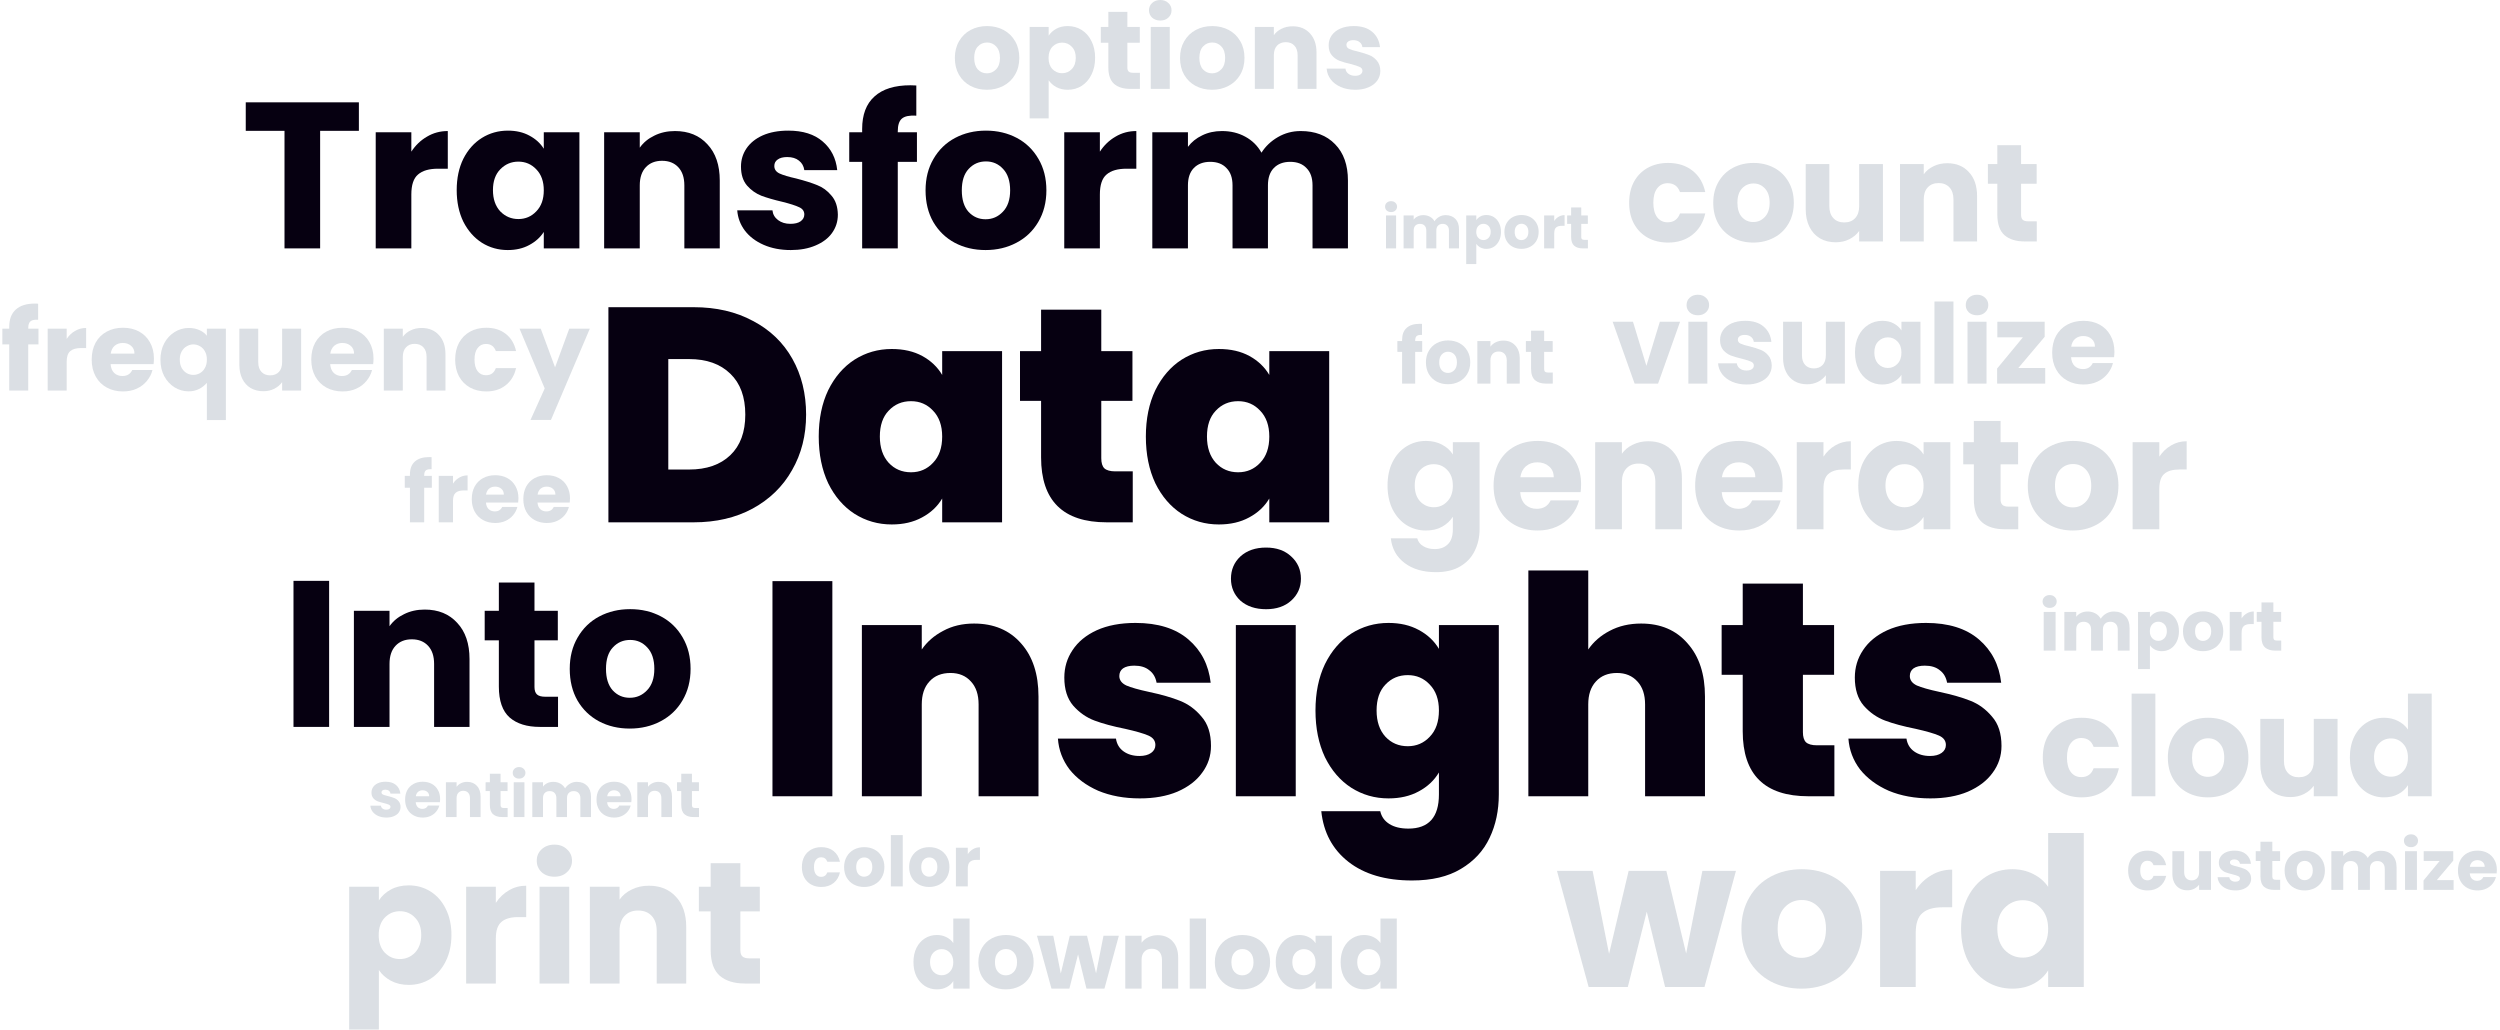 <svg width="988" height="407" viewBox="0 0 988 407" fill="none" xmlns="http://www.w3.org/2000/svg">
<path d="M328.947 229.663V314.681H305.279V229.663H328.947Z" fill="#060011"/>
<path d="M384.931 246.425C392.74 246.425 398.939 249.038 403.527 254.264C408.116 259.409 410.41 266.404 410.41 275.247V314.681H386.742V278.383C386.742 274.524 385.736 271.509 383.723 269.338C381.711 267.087 379.014 265.961 375.633 265.961C372.091 265.961 369.313 267.087 367.301 269.338C365.288 271.509 364.282 274.524 364.282 278.383V314.681H340.614V247.028H364.282V256.676C366.375 253.621 369.193 251.169 372.735 249.32C376.277 247.39 380.342 246.425 384.931 246.425Z" fill="#060011"/>
<path d="M450.447 315.525C444.328 315.525 438.854 314.52 434.024 312.51C429.274 310.42 425.49 307.606 422.673 304.069C419.936 300.451 418.406 296.391 418.084 291.889H441.028C441.35 294.06 442.356 295.748 444.046 296.954C445.737 298.16 447.83 298.763 450.326 298.763C452.258 298.763 453.787 298.361 454.914 297.557C456.042 296.753 456.605 295.708 456.605 294.421C456.605 292.733 455.679 291.487 453.828 290.683C451.976 289.879 448.917 288.995 444.65 288.03C439.82 287.065 435.795 285.98 432.575 284.774C429.355 283.568 426.537 281.598 424.122 278.865C421.787 276.131 420.62 272.433 420.62 267.77C420.62 263.751 421.707 260.133 423.88 256.917C426.054 253.621 429.234 251.008 433.42 249.079C437.687 247.149 442.799 246.184 448.756 246.184C457.611 246.184 464.575 248.355 469.647 252.696C474.718 257.038 477.657 262.746 478.462 269.82H457.088C456.686 267.65 455.72 266.002 454.19 264.876C452.741 263.67 450.769 263.067 448.273 263.067C446.341 263.067 444.852 263.429 443.805 264.153C442.839 264.876 442.356 265.881 442.356 267.167C442.356 268.775 443.282 270.021 445.133 270.906C446.985 271.71 449.964 272.554 454.069 273.438C458.98 274.483 463.045 275.649 466.266 276.935C469.566 278.222 472.424 280.312 474.839 283.206C477.335 286.02 478.583 289.879 478.583 294.783C478.583 298.722 477.415 302.26 475.081 305.395C472.827 308.531 469.566 311.023 465.299 312.872C461.113 314.641 456.162 315.525 450.447 315.525Z" fill="#060011"/>
<path d="M500.362 240.758C496.176 240.758 492.795 239.632 490.219 237.381C487.723 235.05 486.475 232.155 486.475 228.698C486.475 225.161 487.723 222.227 490.219 219.895C492.795 217.564 496.176 216.398 500.362 216.398C504.468 216.398 507.768 217.564 510.264 219.895C512.84 222.227 514.128 225.161 514.128 228.698C514.128 232.155 512.84 235.05 510.264 237.381C507.768 239.632 504.468 240.758 500.362 240.758ZM512.075 247.028V314.681H488.407V247.028H512.075Z" fill="#060011"/>
<path d="M548.739 246.184C553.327 246.184 557.312 247.109 560.694 248.958C564.155 250.807 566.812 253.299 568.663 256.435V247.028H592.331V313.957C592.331 320.309 591.124 326.017 588.709 331.081C586.294 336.227 582.51 340.327 577.358 343.382C572.286 346.437 565.846 347.964 558.037 347.964C547.571 347.964 539.199 345.512 532.92 340.608C526.64 335.704 523.058 329.031 522.172 320.59H545.478C545.961 322.761 547.169 324.449 549.101 325.655C551.033 326.861 553.529 327.464 556.588 327.464C564.638 327.464 568.663 322.962 568.663 313.957V305.275C566.812 308.41 564.155 310.902 560.694 312.751C557.312 314.6 553.327 315.525 548.739 315.525C543.345 315.525 538.434 314.118 534.007 311.304C529.659 308.49 526.198 304.471 523.622 299.245C521.126 293.939 519.878 287.789 519.878 280.794C519.878 273.8 521.126 267.69 523.622 262.464C526.198 257.239 529.659 253.219 534.007 250.405C538.434 247.591 543.345 246.184 548.739 246.184ZM568.663 280.794C568.663 276.453 567.456 273.036 565.041 270.544C562.706 268.052 559.808 266.806 556.346 266.806C552.804 266.806 549.866 268.052 547.531 270.544C545.197 272.956 544.029 276.373 544.029 280.794C544.029 285.136 545.197 288.593 547.531 291.165C549.866 293.658 552.804 294.904 556.346 294.904C559.808 294.904 562.706 293.658 565.041 291.165C567.456 288.673 568.663 285.216 568.663 280.794Z" fill="#060011"/>
<path d="M648.566 246.425C656.294 246.425 662.412 249.038 666.921 254.264C671.509 259.409 673.804 266.404 673.804 275.247V314.681H650.136V278.383C650.136 274.524 649.129 271.509 647.117 269.338C645.104 267.087 642.407 265.961 639.026 265.961C635.484 265.961 632.707 267.087 630.694 269.338C628.681 271.509 627.675 274.524 627.675 278.383V314.681H604.007V225.442H627.675V256.676C629.768 253.621 632.586 251.169 636.128 249.32C639.751 247.39 643.897 246.425 648.566 246.425Z" fill="#060011"/>
<path d="M724.949 294.542V314.681H714.685C697.377 314.681 688.723 306.119 688.723 288.995V266.685H680.391V247.028H688.723V230.628H712.512V247.028H724.829V266.685H712.512V289.356C712.512 291.206 712.914 292.532 713.719 293.336C714.605 294.14 716.054 294.542 718.066 294.542H724.949Z" fill="#060011"/>
<path d="M762.854 315.525C756.736 315.525 751.262 314.52 746.432 312.51C741.682 310.42 737.898 307.606 735.081 304.069C732.343 300.451 730.814 296.391 730.492 291.889H753.435C753.757 294.06 754.764 295.748 756.454 296.954C758.145 298.16 760.238 298.763 762.734 298.763C764.666 298.763 766.195 298.361 767.322 297.557C768.449 296.753 769.013 295.708 769.013 294.421C769.013 292.733 768.087 291.487 766.236 290.683C764.384 289.879 761.325 288.995 757.058 288.03C752.228 287.065 748.203 285.98 744.983 284.774C741.762 283.568 738.945 281.598 736.53 278.865C734.195 276.131 733.028 272.433 733.028 267.77C733.028 263.751 734.115 260.133 736.288 256.917C738.462 253.621 741.642 251.008 745.828 249.079C750.095 247.149 755.206 246.184 761.164 246.184C770.019 246.184 776.983 248.355 782.054 252.696C787.126 257.038 790.065 262.746 790.87 269.82H769.496C769.093 267.65 768.127 266.002 766.598 264.876C765.149 263.67 763.176 263.067 760.681 263.067C758.749 263.067 757.259 263.429 756.213 264.153C755.247 264.876 754.764 265.881 754.764 267.167C754.764 268.775 755.69 270.021 757.541 270.906C759.393 271.71 762.371 272.554 766.477 273.438C771.388 274.483 775.453 275.649 778.673 276.935C781.974 278.222 784.832 280.312 787.247 283.206C789.743 286.02 790.99 289.879 790.99 294.783C790.99 298.722 789.823 302.26 787.488 305.395C785.234 308.531 781.974 311.023 777.707 312.872C773.521 314.641 768.57 315.525 762.854 315.525Z" fill="#060011"/>
<path d="M130.067 229.553V287.273H115.988V229.553H130.067Z" fill="#060011"/>
<path d="M167.852 240.9C173.231 240.9 177.512 242.654 180.696 246.162C183.934 249.616 185.554 254.385 185.554 260.469V287.273H171.557V262.36C171.557 259.291 170.761 256.906 169.169 255.207C167.577 253.508 165.437 252.658 162.747 252.658C160.058 252.658 157.917 253.508 156.325 255.207C154.733 256.906 153.938 259.291 153.938 262.36V287.273H139.859V241.393H153.938V247.478C155.365 245.45 157.286 243.86 159.701 242.709C162.116 241.503 164.833 240.9 167.852 240.9Z" fill="#060011"/>
<path d="M220.531 275.351V287.273H213.368C208.263 287.273 204.284 286.04 201.43 283.573C198.575 281.052 197.148 276.968 197.148 271.322V253.069H191.55V241.393H197.148V230.211H211.227V241.393H220.449V253.069H211.227V271.487C211.227 272.857 211.557 273.844 212.215 274.447C212.874 275.05 213.972 275.351 215.509 275.351H220.531Z" fill="#060011"/>
<path d="M248.874 287.931C244.373 287.931 240.312 286.972 236.689 285.053C233.121 283.135 230.294 280.394 228.209 276.831C226.178 273.268 225.162 269.102 225.162 264.333C225.162 259.619 226.205 255.481 228.291 251.918C230.377 248.3 233.231 245.532 236.854 243.613C240.476 241.695 244.538 240.736 249.039 240.736C253.54 240.736 257.602 241.695 261.224 243.613C264.847 245.532 267.701 248.3 269.787 251.918C271.873 255.481 272.916 259.619 272.916 264.333C272.916 269.048 271.845 273.213 269.705 276.831C267.619 280.394 264.737 283.135 261.06 285.053C257.437 286.972 253.375 287.931 248.874 287.931ZM248.874 275.762C251.564 275.762 253.842 274.776 255.708 272.802C257.629 270.829 258.59 268.006 258.59 264.333C258.59 260.661 257.657 257.838 255.79 255.865C253.979 253.891 251.729 252.905 249.039 252.905C246.295 252.905 244.017 253.891 242.205 255.865C240.394 257.783 239.488 260.606 239.488 264.333C239.488 268.006 240.367 270.829 242.123 272.802C243.934 274.776 246.185 275.762 248.874 275.762Z" fill="#060011"/>
<g opacity="0.3">
<path d="M563.547 174.259C565.976 174.259 568.096 174.752 569.908 175.739C571.76 176.726 573.18 178.021 574.168 179.624V174.752H584.728V209.101C584.728 212.266 584.09 215.123 582.813 217.672C581.578 220.262 579.664 222.318 577.071 223.839C574.518 225.36 571.328 226.121 567.499 226.121C562.395 226.121 558.258 224.908 555.088 222.482C551.918 220.098 550.107 216.85 549.654 212.739H560.089C560.419 214.055 561.201 215.082 562.436 215.822C563.671 216.603 565.194 216.994 567.005 216.994C569.187 216.994 570.916 216.357 572.192 215.082C573.51 213.849 574.168 211.855 574.168 209.101V204.229C573.139 205.832 571.719 207.148 569.908 208.176C568.096 209.162 565.976 209.656 563.547 209.656C560.707 209.656 558.134 208.936 555.829 207.497C553.523 206.017 551.691 203.941 550.333 201.269C549.016 198.556 548.357 195.431 548.357 191.896C548.357 188.36 549.016 185.256 550.333 182.584C551.691 179.912 553.523 177.856 555.829 176.417C558.134 174.978 560.707 174.259 563.547 174.259ZM574.168 191.957C574.168 189.326 573.427 187.25 571.945 185.729C570.505 184.208 568.734 183.447 566.635 183.447C564.535 183.447 562.745 184.208 561.263 185.729C559.822 187.209 559.101 189.265 559.101 191.896C559.101 194.527 559.822 196.623 561.263 198.186C562.745 199.707 564.535 200.467 566.635 200.467C568.734 200.467 570.505 199.707 571.945 198.186C573.427 196.665 574.168 194.588 574.168 191.957Z" fill="#8593A3"/>
<path d="M624.847 191.402C624.847 192.389 624.786 193.417 624.662 194.486H600.765C600.929 196.623 601.609 198.268 602.803 199.419C604.038 200.529 605.54 201.084 607.31 201.084C609.945 201.084 611.777 199.974 612.806 197.754H624.045C623.468 200.015 622.418 202.05 620.895 203.859C619.413 205.668 617.54 207.086 615.276 208.114C613.012 209.142 610.48 209.656 607.681 209.656C604.305 209.656 601.3 208.936 598.665 207.497C596.031 206.058 593.972 204.003 592.49 201.331C591.008 198.658 590.267 195.534 590.267 191.957C590.267 188.381 590.988 185.256 592.429 182.584C593.911 179.912 595.969 177.856 598.604 176.417C601.238 174.978 604.264 174.259 607.681 174.259C611.015 174.259 613.979 174.958 616.573 176.356C619.166 177.753 621.184 179.747 622.624 182.337C624.106 184.927 624.847 187.949 624.847 191.402ZM614.041 188.627C614.041 186.818 613.424 185.38 612.189 184.311C610.954 183.242 609.41 182.707 607.557 182.707C605.787 182.707 604.285 183.221 603.05 184.249C601.856 185.277 601.115 186.736 600.827 188.627H614.041Z" fill="#8593A3"/>
<path d="M651.413 174.382C655.447 174.382 658.658 175.698 661.046 178.329C663.475 180.919 664.689 184.496 664.689 189.059V209.162H654.192V190.477C654.192 188.175 653.595 186.387 652.401 185.112C651.207 183.838 649.602 183.201 647.584 183.201C645.567 183.201 643.962 183.838 642.768 185.112C641.574 186.387 640.977 188.175 640.977 190.477V209.162H630.418V174.752H640.977V179.316C642.047 177.795 643.488 176.602 645.3 175.739C647.111 174.835 649.149 174.382 651.413 174.382Z" fill="#8593A3"/>
<path d="M704.507 191.402C704.507 192.389 704.445 193.417 704.322 194.486H680.425C680.589 196.623 681.269 198.268 682.462 199.419C683.697 200.529 685.2 201.084 686.97 201.084C689.605 201.084 691.437 199.974 692.466 197.754H703.704C703.128 200.015 702.078 202.05 700.555 203.859C699.073 205.668 697.2 207.086 694.936 208.114C692.672 209.142 690.14 209.656 687.341 209.656C683.965 209.656 680.96 208.936 678.325 207.497C675.691 206.058 673.632 204.003 672.15 201.331C670.668 198.658 669.927 195.534 669.927 191.957C669.927 188.381 670.648 185.256 672.088 182.584C673.57 179.912 675.629 177.856 678.263 176.417C680.898 174.978 683.924 174.259 687.341 174.259C690.675 174.259 693.639 174.958 696.233 176.356C698.826 177.753 700.843 179.747 702.284 182.337C703.766 184.927 704.507 187.949 704.507 191.402ZM693.701 188.627C693.701 186.818 693.083 185.38 691.848 184.311C690.613 183.242 689.07 182.707 687.217 182.707C685.447 182.707 683.944 183.221 682.709 184.249C681.516 185.277 680.775 186.736 680.486 188.627H693.701Z" fill="#8593A3"/>
<path d="M720.637 180.487C721.872 178.596 723.416 177.116 725.268 176.047C727.121 174.937 729.179 174.382 731.443 174.382V185.544H728.541C725.906 185.544 723.93 186.12 722.613 187.271C721.296 188.381 720.637 190.354 720.637 193.191V209.162H710.078V174.752H720.637V180.487Z" fill="#8593A3"/>
<path d="M734.391 191.896C734.391 188.36 735.05 185.256 736.367 182.584C737.725 179.912 739.557 177.856 741.863 176.417C744.168 174.978 746.741 174.259 749.581 174.259C752.01 174.259 754.13 174.752 755.942 175.739C757.794 176.726 759.214 178.021 760.202 179.624V174.752H770.762V209.162H760.202V204.291C759.173 205.894 757.732 207.189 755.88 208.176C754.069 209.162 751.948 209.656 749.52 209.656C746.72 209.656 744.168 208.936 741.863 207.497C739.557 206.017 737.725 203.941 736.367 201.269C735.05 198.556 734.391 195.431 734.391 191.896ZM760.202 191.957C760.202 189.326 759.461 187.25 757.979 185.729C756.539 184.208 754.768 183.447 752.669 183.447C750.569 183.447 748.779 184.208 747.297 185.729C745.856 187.209 745.135 189.265 745.135 191.896C745.135 194.527 745.856 196.623 747.297 198.186C748.779 199.707 750.569 200.467 752.669 200.467C754.768 200.467 756.539 199.707 757.979 198.186C759.461 196.665 760.202 194.588 760.202 191.957Z" fill="#8593A3"/>
<path d="M797.605 200.221V209.162H792.233C788.404 209.162 785.42 208.237 783.279 206.387C781.138 204.496 780.068 201.433 780.068 197.199V183.509H775.869V174.752H780.068V166.366H790.627V174.752H797.543V183.509H790.627V197.322C790.627 198.35 790.874 199.09 791.368 199.542C791.862 199.995 792.686 200.221 793.838 200.221H797.605Z" fill="#8593A3"/>
<path d="M819.171 209.656C815.796 209.656 812.749 208.936 810.032 207.497C807.356 206.058 805.236 204.003 803.672 201.331C802.149 198.658 801.387 195.534 801.387 191.957C801.387 188.422 802.169 185.318 803.734 182.646C805.298 179.932 807.439 177.856 810.156 176.417C812.873 174.978 815.919 174.259 819.295 174.259C822.67 174.259 825.717 174.978 828.434 176.417C831.151 177.856 833.291 179.932 834.856 182.646C836.42 185.318 837.202 188.422 837.202 191.957C837.202 195.493 836.399 198.617 834.794 201.331C833.23 204.003 831.068 206.058 828.31 207.497C825.593 208.936 822.547 209.656 819.171 209.656ZM819.171 200.529C821.188 200.529 822.897 199.789 824.296 198.309C825.737 196.829 826.458 194.712 826.458 191.957C826.458 189.203 825.758 187.086 824.358 185.606C823 184.126 821.312 183.386 819.295 183.386C817.236 183.386 815.528 184.126 814.169 185.606C812.811 187.045 812.132 189.162 812.132 191.957C812.132 194.712 812.79 196.829 814.108 198.309C815.466 199.789 817.154 200.529 819.171 200.529Z" fill="#8593A3"/>
<path d="M853.363 180.487C854.598 178.596 856.142 177.116 857.995 176.047C859.847 174.937 861.905 174.382 864.17 174.382V185.544H861.267C858.633 185.544 856.657 186.12 855.339 187.271C854.022 188.381 853.363 190.354 853.363 193.191V209.162H842.804V174.752H853.363V180.487Z" fill="#8593A3"/>
</g>
<g opacity="0.3">
<path d="M650.659 144.59L655.972 127.137H663.964L655.27 151.607H646.005L637.31 127.137H645.346L650.659 144.59Z" fill="#8593A3"/>
<path d="M671.011 124.594C669.694 124.594 668.61 124.214 667.762 123.454C666.942 122.665 666.532 121.7 666.532 120.56C666.532 119.39 666.942 118.426 667.762 117.665C668.61 116.876 669.694 116.481 671.011 116.481C672.299 116.481 673.353 116.876 674.173 117.665C675.021 118.426 675.446 119.39 675.446 120.56C675.446 121.7 675.021 122.665 674.173 123.454C673.353 124.214 672.299 124.594 671.011 124.594ZM674.743 127.137V151.607H667.235V127.137H674.743Z" fill="#8593A3"/>
<path d="M690.263 151.958C688.126 151.958 686.223 151.592 684.554 150.861C682.885 150.13 681.568 149.136 680.602 147.879C679.636 146.593 679.094 145.161 678.977 143.582H686.398C686.486 144.43 686.881 145.117 687.584 145.643C688.287 146.169 689.15 146.432 690.175 146.432C691.111 146.432 691.829 146.257 692.326 145.906C692.853 145.526 693.117 145.044 693.117 144.459C693.117 143.757 692.751 143.246 692.019 142.924C691.287 142.573 690.102 142.193 688.462 141.784C686.706 141.375 685.242 140.951 684.071 140.512C682.9 140.045 681.89 139.328 681.041 138.364C680.192 137.37 679.768 136.039 679.768 134.373C679.768 132.97 680.148 131.698 680.909 130.558C681.7 129.389 682.842 128.468 684.335 127.795C685.857 127.123 687.657 126.787 689.736 126.787C692.809 126.787 695.224 127.547 696.981 129.067C698.767 130.587 699.791 132.604 700.055 135.118H693.117C693 134.271 692.619 133.598 691.975 133.101C691.36 132.604 690.541 132.356 689.516 132.356C688.638 132.356 687.965 132.531 687.496 132.882C687.028 133.204 686.794 133.657 686.794 134.241C686.794 134.943 687.159 135.469 687.891 135.82C688.652 136.171 689.823 136.522 691.404 136.873C693.219 137.34 694.698 137.808 695.839 138.276C696.981 138.714 697.976 139.445 698.825 140.468C699.703 141.462 700.157 142.807 700.186 144.503C700.186 145.935 699.777 147.222 698.957 148.362C698.167 149.473 697.01 150.35 695.488 150.993C693.995 151.636 692.253 151.958 690.263 151.958Z" fill="#8593A3"/>
<path d="M729.085 127.137V151.607H721.576V148.274C720.815 149.356 719.776 150.233 718.459 150.905C717.171 151.548 715.736 151.87 714.155 151.87C712.282 151.87 710.628 151.461 709.193 150.642C707.759 149.794 706.647 148.581 705.856 147.002C705.066 145.424 704.671 143.567 704.671 141.433V127.137H712.135V140.425C712.135 142.062 712.56 143.333 713.409 144.24C714.258 145.146 715.399 145.599 716.834 145.599C718.298 145.599 719.454 145.146 720.303 144.24C721.152 143.333 721.576 142.062 721.576 140.425V127.137H729.085Z" fill="#8593A3"/>
<path d="M733.095 139.328C733.095 136.814 733.564 134.607 734.501 132.707C735.467 130.806 736.769 129.345 738.409 128.321C740.048 127.298 741.878 126.787 743.898 126.787C745.625 126.787 747.132 127.137 748.42 127.839C749.738 128.541 750.748 129.462 751.45 130.602V127.137H758.959V151.607H751.45V148.142C750.718 149.283 749.694 150.204 748.376 150.905C747.088 151.607 745.581 151.958 743.854 151.958C741.863 151.958 740.048 151.446 738.409 150.423C736.769 149.37 735.467 147.894 734.501 145.994C733.564 144.064 733.095 141.842 733.095 139.328ZM751.45 139.372C751.45 137.501 750.923 136.025 749.869 134.943C748.845 133.861 747.586 133.321 746.093 133.321C744.6 133.321 743.327 133.861 742.273 134.943C741.248 135.996 740.736 137.457 740.736 139.328C740.736 141.199 741.248 142.69 742.273 143.801C743.327 144.883 744.6 145.424 746.093 145.424C747.586 145.424 748.845 144.883 749.869 143.801C750.923 142.719 751.45 141.243 751.45 139.372Z" fill="#8593A3"/>
<path d="M772.01 119.156V151.607H764.501V119.156H772.01Z" fill="#8593A3"/>
<path d="M781.338 124.594C780.02 124.594 778.937 124.214 778.088 123.454C777.269 122.665 776.859 121.7 776.859 120.56C776.859 119.39 777.269 118.426 778.088 117.665C778.937 116.876 780.02 116.481 781.338 116.481C782.626 116.481 783.68 116.876 784.499 117.665C785.348 118.426 785.773 119.39 785.773 120.56C785.773 121.7 785.348 122.665 784.499 123.454C783.68 124.214 782.626 124.594 781.338 124.594ZM785.07 127.137V151.607H777.561V127.137H785.07Z" fill="#8593A3"/>
<path d="M797.647 145.424H808.274V151.607H789.26V145.643L799.448 133.321H789.348V127.137H808.054V133.101L797.647 145.424Z" fill="#8593A3"/>
<path d="M835.612 138.977C835.612 139.679 835.569 140.41 835.481 141.17H818.487C818.604 142.69 819.087 143.86 819.936 144.678C820.814 145.468 821.883 145.862 823.142 145.862C825.015 145.862 826.318 145.073 827.05 143.494H835.042C834.632 145.102 833.885 146.549 832.802 147.836C831.748 149.122 830.416 150.13 828.806 150.861C827.196 151.592 825.396 151.958 823.405 151.958C821.005 151.958 818.868 151.446 816.994 150.423C815.121 149.4 813.657 147.938 812.603 146.038C811.549 144.137 811.022 141.916 811.022 139.372C811.022 136.829 811.535 134.607 812.559 132.707C813.613 130.806 815.077 129.345 816.95 128.321C818.824 127.298 820.975 126.787 823.405 126.787C825.776 126.787 827.884 127.284 829.728 128.278C831.573 129.272 833.007 130.689 834.032 132.531C835.085 134.373 835.612 136.522 835.612 138.977ZM827.928 137.004C827.928 135.718 827.489 134.695 826.611 133.934C825.732 133.174 824.635 132.794 823.317 132.794C822.059 132.794 820.99 133.16 820.112 133.891C819.263 134.621 818.736 135.659 818.531 137.004H827.928Z" fill="#8593A3"/>
</g>
<g opacity="0.3">
<path d="M390.007 35.476C387.607 35.476 385.441 34.965 383.509 33.941C381.606 32.918 380.098 31.456 378.986 29.556C377.903 27.656 377.361 25.434 377.361 22.891C377.361 20.377 377.917 18.169 379.03 16.269C380.142 14.34 381.664 12.863 383.596 11.84C385.529 10.817 387.695 10.305 390.095 10.305C392.496 10.305 394.662 10.817 396.594 11.84C398.526 12.863 400.048 14.34 401.161 16.269C402.273 18.169 402.83 20.377 402.83 22.891C402.83 25.405 402.259 27.627 401.117 29.556C400.005 31.456 398.468 32.918 396.506 33.941C394.574 34.965 392.408 35.476 390.007 35.476ZM390.007 28.986C391.442 28.986 392.657 28.46 393.652 27.407C394.677 26.355 395.189 24.849 395.189 22.891C395.189 20.932 394.691 19.426 393.696 18.374C392.73 17.322 391.53 16.795 390.095 16.795C388.632 16.795 387.417 17.322 386.451 18.374C385.485 19.397 385.002 20.903 385.002 22.891C385.002 24.849 385.47 26.355 386.407 27.407C387.373 28.46 388.573 28.986 390.007 28.986Z" fill="#8593A3"/>
<path d="M414.432 14.12C415.164 12.98 416.173 12.059 417.462 11.358C418.75 10.656 420.257 10.305 421.984 10.305C424.004 10.305 425.834 10.817 427.473 11.84C429.113 12.863 430.401 14.325 431.337 16.225C432.303 18.125 432.787 20.333 432.787 22.847C432.787 25.361 432.303 27.583 431.337 29.512C430.401 31.413 429.113 32.889 427.473 33.941C425.834 34.965 424.004 35.476 421.984 35.476C420.286 35.476 418.779 35.125 417.462 34.424C416.173 33.722 415.164 32.816 414.432 31.705V46.79H406.923V10.656H414.432V14.12ZM425.146 22.847C425.146 20.976 424.619 19.514 423.565 18.462C422.541 17.38 421.267 16.839 419.745 16.839C418.252 16.839 416.979 17.38 415.925 18.462C414.9 19.543 414.388 21.02 414.388 22.891C414.388 24.762 414.9 26.238 415.925 27.32C416.979 28.401 418.252 28.942 419.745 28.942C421.238 28.942 422.511 28.401 423.565 27.32C424.619 26.209 425.146 24.718 425.146 22.847Z" fill="#8593A3"/>
<path d="M450.492 28.767V35.125H446.672C443.949 35.125 441.827 34.468 440.305 33.152C438.782 31.807 438.021 29.629 438.021 26.618V16.883H435.035V10.656H438.021V4.692H445.53V10.656H450.448V16.883H445.53V26.706C445.53 27.437 445.706 27.963 446.057 28.284C446.408 28.606 446.994 28.767 447.813 28.767H450.492Z" fill="#8593A3"/>
<path d="M458.561 8.113C457.243 8.113 456.16 7.733 455.311 6.972C454.492 6.183 454.082 5.218 454.082 4.078C454.082 2.909 454.492 1.944 455.311 1.184C456.16 0.395 457.243 0 458.561 0C459.849 0 460.903 0.395 461.722 1.184C462.571 1.944 462.996 2.909 462.996 4.078C462.996 5.218 462.571 6.183 461.722 6.972C460.903 7.733 459.849 8.113 458.561 8.113ZM462.293 10.656V35.125H454.784V10.656H462.293Z" fill="#8593A3"/>
<path d="M478.998 35.476C476.597 35.476 474.431 34.965 472.499 33.941C470.596 32.918 469.089 31.456 467.976 29.556C466.893 27.656 466.351 25.434 466.351 22.891C466.351 20.377 466.908 18.169 468.02 16.269C469.132 14.34 470.655 12.863 472.587 11.84C474.519 10.817 476.685 10.305 479.086 10.305C481.486 10.305 483.652 10.817 485.584 11.84C487.517 12.863 489.039 14.34 490.151 16.269C491.264 18.169 491.82 20.377 491.82 22.891C491.82 25.405 491.249 27.627 490.107 29.556C488.995 31.456 487.458 32.918 485.497 33.941C483.565 34.965 481.398 35.476 478.998 35.476ZM478.998 28.986C480.432 28.986 481.647 28.46 482.642 27.407C483.667 26.355 484.179 24.849 484.179 22.891C484.179 20.932 483.682 19.426 482.686 18.374C481.72 17.322 480.52 16.795 479.086 16.795C477.622 16.795 476.407 17.322 475.441 18.374C474.475 19.397 473.992 20.903 473.992 22.891C473.992 24.849 474.46 26.355 475.397 27.407C476.363 28.46 477.563 28.986 478.998 28.986Z" fill="#8593A3"/>
<path d="M510.843 10.393C513.712 10.393 515.995 11.328 517.693 13.199C519.42 15.041 520.284 17.585 520.284 20.83V35.125H512.819V21.838C512.819 20.201 512.395 18.929 511.546 18.023C510.697 17.117 509.555 16.664 508.12 16.664C506.686 16.664 505.544 17.117 504.695 18.023C503.846 18.929 503.422 20.201 503.422 21.838V35.125H495.913V10.656H503.422V13.901C504.183 12.819 505.208 11.972 506.496 11.358C507.784 10.714 509.233 10.393 510.843 10.393Z" fill="#8593A3"/>
<path d="M535.579 35.476C533.442 35.476 531.54 35.111 529.871 34.38C528.202 33.649 526.885 32.655 525.919 31.398C524.953 30.112 524.411 28.679 524.294 27.1H531.715C531.803 27.948 532.198 28.635 532.901 29.162C533.603 29.688 534.467 29.951 535.492 29.951C536.428 29.951 537.146 29.775 537.643 29.425C538.17 29.044 538.434 28.562 538.434 27.977C538.434 27.276 538.068 26.764 537.336 26.443C536.604 26.092 535.418 25.712 533.779 25.302C532.023 24.893 530.559 24.469 529.388 24.031C528.217 23.563 527.207 22.847 526.358 21.882C525.509 20.888 525.085 19.558 525.085 17.892C525.085 16.488 525.465 15.217 526.226 14.076C527.017 12.907 528.158 11.986 529.651 11.314C531.174 10.641 532.974 10.305 535.052 10.305C538.126 10.305 540.541 11.065 542.298 12.585C544.083 14.106 545.108 16.123 545.372 18.637H538.434C538.316 17.789 537.936 17.117 537.292 16.62C536.677 16.123 535.857 15.874 534.833 15.874C533.955 15.874 533.281 16.05 532.813 16.401C532.345 16.722 532.11 17.175 532.11 17.76C532.11 18.462 532.476 18.988 533.208 19.339C533.969 19.689 535.14 20.04 536.721 20.391C538.536 20.859 540.014 21.327 541.156 21.794C542.298 22.233 543.293 22.964 544.142 23.987C545.02 24.981 545.474 26.326 545.503 28.021C545.503 29.454 545.093 30.74 544.274 31.88C543.483 32.991 542.327 33.868 540.805 34.511C539.312 35.155 537.57 35.476 535.579 35.476Z" fill="#8593A3"/>
</g>
<g opacity="0.3">
<path d="M152.713 323.1C151.511 323.1 150.44 322.895 149.502 322.484C148.563 322.073 147.822 321.514 147.279 320.806C146.735 320.083 146.431 319.277 146.365 318.389H150.539C150.588 318.866 150.811 319.252 151.206 319.548C151.601 319.844 152.087 319.992 152.663 319.992C153.19 319.992 153.594 319.894 153.874 319.696C154.17 319.483 154.318 319.211 154.318 318.882C154.318 318.488 154.112 318.2 153.701 318.019C153.289 317.822 152.622 317.608 151.7 317.378C150.712 317.148 149.889 316.909 149.23 316.662C148.571 316.399 148.003 315.996 147.526 315.454C147.048 314.895 146.809 314.146 146.809 313.209C146.809 312.42 147.023 311.704 147.452 311.063C147.896 310.405 148.538 309.887 149.378 309.509C150.234 309.131 151.247 308.942 152.416 308.942C154.145 308.942 155.504 309.369 156.492 310.224C157.496 311.08 158.073 312.214 158.221 313.628H154.318C154.252 313.152 154.038 312.773 153.676 312.494C153.33 312.214 152.869 312.074 152.293 312.074C151.799 312.074 151.42 312.173 151.157 312.37C150.893 312.551 150.761 312.806 150.761 313.135C150.761 313.53 150.967 313.826 151.379 314.023C151.807 314.22 152.466 314.418 153.355 314.615C154.376 314.878 155.207 315.141 155.85 315.404C156.492 315.651 157.052 316.062 157.529 316.638C158.023 317.197 158.278 317.953 158.295 318.907C158.295 319.713 158.064 320.436 157.603 321.078C157.159 321.703 156.508 322.196 155.652 322.558C154.812 322.92 153.832 323.1 152.713 323.1Z" fill="#8593A3"/>
<path d="M173.933 315.799C173.933 316.194 173.908 316.605 173.859 317.032H164.3C164.366 317.888 164.637 318.545 165.115 319.006C165.609 319.45 166.21 319.672 166.918 319.672C167.972 319.672 168.705 319.228 169.116 318.34H173.612C173.381 319.244 172.961 320.058 172.352 320.782C171.759 321.505 171.01 322.073 170.104 322.484C169.199 322.895 168.186 323.1 167.066 323.1C165.716 323.1 164.514 322.813 163.46 322.237C162.406 321.662 161.583 320.839 160.99 319.77C160.397 318.702 160.101 317.452 160.101 316.021C160.101 314.59 160.389 313.341 160.965 312.272C161.558 311.203 162.381 310.381 163.435 309.805C164.489 309.23 165.7 308.942 167.066 308.942C168.4 308.942 169.586 309.221 170.623 309.78C171.66 310.34 172.467 311.137 173.044 312.173C173.636 313.209 173.933 314.418 173.933 315.799ZM169.61 314.689C169.61 313.966 169.363 313.39 168.869 312.962C168.375 312.535 167.758 312.321 167.017 312.321C166.309 312.321 165.708 312.527 165.214 312.938C164.736 313.349 164.44 313.933 164.325 314.689H169.61Z" fill="#8593A3"/>
<path d="M184.621 308.991C186.235 308.991 187.519 309.517 188.474 310.57C189.446 311.606 189.931 313.036 189.931 314.862V322.903H185.732V315.429C185.732 314.508 185.494 313.793 185.016 313.283C184.538 312.773 183.896 312.518 183.089 312.518C182.283 312.518 181.64 312.773 181.163 313.283C180.685 313.793 180.446 314.508 180.446 315.429V322.903H176.223V309.139H180.446V310.964C180.875 310.356 181.451 309.879 182.175 309.534C182.9 309.172 183.715 308.991 184.621 308.991Z" fill="#8593A3"/>
<path d="M200.61 319.326V322.903H198.461C196.93 322.903 195.736 322.533 194.879 321.793C194.023 321.037 193.595 319.812 193.595 318.118V312.642H191.915V309.139H193.595V305.784H197.819V309.139H200.585V312.642H197.819V318.167C197.819 318.578 197.917 318.874 198.115 319.055C198.313 319.236 198.642 319.326 199.103 319.326H200.61Z" fill="#8593A3"/>
<path d="M205.148 307.708C204.407 307.708 203.798 307.495 203.321 307.067C202.86 306.623 202.629 306.08 202.629 305.439C202.629 304.781 202.86 304.239 203.321 303.811C203.798 303.367 204.407 303.145 205.148 303.145C205.873 303.145 206.466 303.367 206.927 303.811C207.404 304.239 207.643 304.781 207.643 305.439C207.643 306.08 207.404 306.623 206.927 307.067C206.466 307.495 205.873 307.708 205.148 307.708ZM207.248 309.139V322.903H203.024V309.139H207.248Z" fill="#8593A3"/>
<path d="M227.957 308.991C229.669 308.991 231.028 309.509 232.032 310.545C233.053 311.581 233.564 313.02 233.564 314.862V322.903H229.365V315.429C229.365 314.541 229.126 313.859 228.649 313.382C228.187 312.888 227.545 312.642 226.722 312.642C225.899 312.642 225.248 312.888 224.771 313.382C224.31 313.859 224.079 314.541 224.079 315.429V322.903H219.88V315.429C219.88 314.541 219.641 313.859 219.164 313.382C218.703 312.888 218.06 312.642 217.237 312.642C216.414 312.642 215.763 312.888 215.286 313.382C214.825 313.859 214.594 314.541 214.594 315.429V322.903H210.371V309.139H214.594V310.866C215.022 310.29 215.582 309.838 216.274 309.509C216.965 309.164 217.748 308.991 218.62 308.991C219.658 308.991 220.58 309.213 221.387 309.657C222.21 310.101 222.852 310.734 223.313 311.556C223.791 310.8 224.441 310.183 225.265 309.706C226.088 309.23 226.985 308.991 227.957 308.991Z" fill="#8593A3"/>
<path d="M249.572 315.799C249.572 316.194 249.547 316.605 249.498 317.032H239.939C240.005 317.888 240.276 318.545 240.754 319.006C241.248 319.45 241.849 319.672 242.557 319.672C243.611 319.672 244.344 319.228 244.755 318.34H249.251C249.02 319.244 248.6 320.058 247.991 320.782C247.398 321.505 246.649 322.073 245.743 322.484C244.838 322.895 243.825 323.1 242.705 323.1C241.355 323.1 240.153 322.813 239.099 322.237C238.045 321.662 237.222 320.839 236.629 319.77C236.036 318.702 235.74 317.452 235.74 316.021C235.74 314.59 236.028 313.341 236.604 312.272C237.197 311.203 238.02 310.381 239.074 309.805C240.128 309.23 241.338 308.942 242.705 308.942C244.039 308.942 245.225 309.221 246.262 309.78C247.299 310.34 248.106 311.137 248.683 312.173C249.275 313.209 249.572 314.418 249.572 315.799ZM245.249 314.689C245.249 313.966 245.002 313.39 244.508 312.962C244.014 312.535 243.397 312.321 242.656 312.321C241.948 312.321 241.347 312.527 240.853 312.938C240.375 313.349 240.079 313.933 239.963 314.689H245.249Z" fill="#8593A3"/>
<path d="M260.26 308.991C261.873 308.991 263.158 309.517 264.113 310.57C265.084 311.606 265.57 313.036 265.57 314.862V322.903H261.371V315.429C261.371 314.508 261.132 313.793 260.655 313.283C260.177 312.773 259.535 312.518 258.728 312.518C257.921 312.518 257.279 312.773 256.802 313.283C256.324 313.793 256.085 314.508 256.085 315.429V322.903H251.862V309.139H256.085V310.964C256.514 310.356 257.09 309.879 257.814 309.534C258.539 309.172 259.354 308.991 260.26 308.991Z" fill="#8593A3"/>
<path d="M276.249 319.326V322.903H274.1C272.568 322.903 271.375 322.533 270.518 321.793C269.662 321.037 269.234 319.812 269.234 318.118V312.642H267.554V309.139H269.234V305.784H273.458V309.139H276.224V312.642H273.458V318.167C273.458 318.578 273.556 318.874 273.754 319.055C273.952 319.236 274.281 319.326 274.742 319.326H276.249Z" fill="#8593A3"/>
</g>
<g opacity="0.3">
<path d="M841.039 344.034C841.039 342.445 841.359 341.056 841.999 339.868C842.658 338.681 843.564 337.767 844.716 337.128C845.887 336.488 847.223 336.168 848.723 336.168C850.644 336.168 852.245 336.671 853.526 337.676C854.825 338.681 855.676 340.097 856.078 341.924H851.083C850.663 340.754 849.848 340.17 848.641 340.17C847.781 340.17 847.095 340.508 846.583 341.184C846.07 341.842 845.814 342.792 845.814 344.034C845.814 345.277 846.07 346.236 846.583 346.912C847.095 347.57 847.781 347.899 848.641 347.899C849.848 347.899 850.663 347.314 851.083 346.145H856.078C855.676 347.935 854.825 349.342 853.526 350.365C852.227 351.389 850.626 351.9 848.723 351.9C847.223 351.9 845.887 351.58 844.716 350.941C843.564 350.301 842.658 349.388 841.999 348.2C841.359 347.012 841.039 345.624 841.039 344.034Z" fill="#8593A3"/>
<path d="M873.779 336.388V351.681H869.086V349.598C868.61 350.274 867.961 350.822 867.138 351.242C866.333 351.644 865.436 351.845 864.448 351.845C863.277 351.845 862.243 351.59 861.347 351.078C860.45 350.548 859.755 349.79 859.261 348.803C858.767 347.816 858.52 346.656 858.52 345.322V336.388H863.186V344.692C863.186 345.715 863.451 346.51 863.982 347.076C864.512 347.643 865.226 347.926 866.122 347.926C867.037 347.926 867.76 347.643 868.29 347.076C868.821 346.51 869.086 345.715 869.086 344.692V336.388H873.779Z" fill="#8593A3"/>
<path d="M883.449 351.9C882.113 351.9 880.924 351.672 879.881 351.215C878.838 350.758 878.015 350.137 877.411 349.351C876.807 348.547 876.469 347.652 876.395 346.665H881.034C881.088 347.195 881.335 347.625 881.775 347.953C882.214 348.282 882.753 348.447 883.394 348.447C883.979 348.447 884.427 348.337 884.739 348.118C885.068 347.88 885.233 347.579 885.233 347.213C885.233 346.775 885.004 346.455 884.546 346.254C884.089 346.035 883.348 345.797 882.323 345.542C881.226 345.286 880.311 345.021 879.579 344.747C878.847 344.454 878.216 344.007 877.685 343.404C877.155 342.783 876.889 341.951 876.889 340.91C876.889 340.033 877.127 339.238 877.603 338.525C878.097 337.794 878.811 337.219 879.744 336.799C880.695 336.378 881.82 336.168 883.119 336.168C885.04 336.168 886.55 336.643 887.648 337.593C888.764 338.544 889.404 339.804 889.569 341.376H885.233C885.159 340.846 884.921 340.426 884.519 340.115C884.135 339.804 883.622 339.649 882.982 339.649C882.433 339.649 882.012 339.759 881.72 339.978C881.427 340.179 881.281 340.462 881.281 340.828C881.281 341.266 881.509 341.595 881.967 341.814C882.442 342.033 883.174 342.253 884.162 342.472C885.297 342.764 886.221 343.057 886.934 343.349C887.648 343.623 888.27 344.08 888.8 344.719C889.349 345.341 889.633 346.181 889.651 347.241C889.651 348.136 889.395 348.94 888.883 349.653C888.389 350.347 887.666 350.895 886.715 351.297C885.781 351.699 884.693 351.9 883.449 351.9Z" fill="#8593A3"/>
<path d="M901.126 347.707V351.681H898.738C897.037 351.681 895.71 351.27 894.759 350.448C893.808 349.607 893.332 348.246 893.332 346.364V340.279H891.466V336.388H893.332V332.66H898.025V336.388H901.099V340.279H898.025V346.419C898.025 346.875 898.135 347.204 898.354 347.405C898.574 347.606 898.94 347.707 899.452 347.707H901.126Z" fill="#8593A3"/>
<path d="M910.78 351.9C909.279 351.9 907.925 351.58 906.718 350.941C905.529 350.301 904.586 349.388 903.891 348.2C903.214 347.012 902.876 345.624 902.876 344.034C902.876 342.463 903.223 341.083 903.919 339.896C904.614 338.69 905.565 337.767 906.773 337.128C907.98 336.488 909.334 336.168 910.835 336.168C912.335 336.168 913.689 336.488 914.896 337.128C916.104 337.767 917.055 338.69 917.751 339.896C918.446 341.083 918.793 342.463 918.793 344.034C918.793 345.606 918.437 346.994 917.723 348.2C917.028 349.388 916.067 350.301 914.841 350.941C913.634 351.58 912.28 351.9 910.78 351.9ZM910.78 347.844C911.676 347.844 912.435 347.515 913.058 346.857C913.698 346.199 914.018 345.258 914.018 344.034C914.018 342.81 913.707 341.869 913.085 341.211C912.481 340.553 911.731 340.225 910.835 340.225C909.92 340.225 909.16 340.553 908.557 341.211C907.953 341.851 907.651 342.792 907.651 344.034C907.651 345.258 907.944 346.199 908.529 346.857C909.133 347.515 909.883 347.844 910.78 347.844Z" fill="#8593A3"/>
<path d="M940.892 336.223C942.795 336.223 944.304 336.799 945.421 337.95C946.555 339.101 947.122 340.7 947.122 342.746V351.681H942.457V343.376C942.457 342.39 942.191 341.631 941.661 341.102C941.148 340.553 940.435 340.279 939.52 340.279C938.605 340.279 937.882 340.553 937.352 341.102C936.84 341.631 936.583 342.39 936.583 343.376V351.681H931.918V343.376C931.918 342.39 931.653 341.631 931.122 341.102C930.61 340.553 929.896 340.279 928.981 340.279C928.066 340.279 927.344 340.553 926.813 341.102C926.301 341.631 926.045 342.39 926.045 343.376V351.681H921.352V336.388H926.045V338.306C926.52 337.667 927.143 337.164 927.911 336.799C928.679 336.415 929.548 336.223 930.518 336.223C931.671 336.223 932.695 336.47 933.592 336.963C934.507 337.456 935.22 338.16 935.733 339.073C936.263 338.233 936.986 337.548 937.901 337.018C938.816 336.488 939.813 336.223 940.892 336.223Z" fill="#8593A3"/>
<path d="M952.833 334.798C952.01 334.798 951.333 334.56 950.802 334.085C950.29 333.592 950.034 332.989 950.034 332.276C950.034 331.546 950.29 330.943 950.802 330.468C951.333 329.974 952.01 329.728 952.833 329.728C953.638 329.728 954.297 329.974 954.809 330.468C955.34 330.943 955.605 331.546 955.605 332.276C955.605 332.989 955.34 333.592 954.809 334.085C954.297 334.56 953.638 334.798 952.833 334.798ZM955.166 336.388V351.681H950.473V336.388H955.166Z" fill="#8593A3"/>
<path d="M963.027 347.816H969.668V351.681H957.785V347.953L964.152 340.252H957.84V336.388H969.531V340.115L963.027 347.816Z" fill="#8593A3"/>
<path d="M986.755 343.788C986.755 344.226 986.727 344.683 986.672 345.158H976.051C976.125 346.108 976.427 346.839 976.957 347.351C977.506 347.844 978.174 348.091 978.961 348.091C980.132 348.091 980.946 347.597 981.403 346.611H986.398C986.142 347.615 985.675 348.52 984.998 349.324C984.34 350.128 983.507 350.758 982.501 351.215C981.495 351.672 980.369 351.9 979.125 351.9C977.625 351.9 976.289 351.58 975.118 350.941C973.947 350.301 973.033 349.388 972.374 348.2C971.715 347.012 971.386 345.624 971.386 344.034C971.386 342.445 971.706 341.056 972.346 339.868C973.005 338.681 973.92 337.767 975.091 337.128C976.262 336.488 977.607 336.168 979.125 336.168C980.607 336.168 981.925 336.479 983.077 337.1C984.23 337.721 985.126 338.608 985.767 339.759C986.425 340.91 986.755 342.253 986.755 343.788ZM981.952 342.554C981.952 341.75 981.678 341.111 981.129 340.636C980.58 340.161 979.894 339.923 979.07 339.923C978.284 339.923 977.616 340.151 977.067 340.608C976.536 341.065 976.207 341.714 976.079 342.554H981.952Z" fill="#8593A3"/>
</g>
<g opacity="0.3">
<path d="M361 380.219C361 378.073 361.402 376.189 362.205 374.567C363.033 372.945 364.15 371.697 365.556 370.824C366.962 369.95 368.531 369.513 370.263 369.513C371.644 369.513 372.899 369.8 374.029 370.374C375.184 370.948 376.087 371.722 376.74 372.695V363H383.179V390.701H376.74V387.706C376.137 388.704 375.271 389.503 374.142 390.102C373.037 390.701 371.744 391 370.263 391C368.531 391 366.962 390.563 365.556 389.69C364.15 388.791 363.033 387.531 362.205 385.909C361.402 384.262 361 382.365 361 380.219ZM376.74 380.257C376.74 378.66 376.288 377.399 375.384 376.476C374.506 375.553 373.426 375.091 372.146 375.091C370.866 375.091 369.774 375.553 368.87 376.476C367.991 377.374 367.552 378.622 367.552 380.219C367.552 381.816 367.991 383.089 368.87 384.037C369.774 384.961 370.866 385.422 372.146 385.422C373.426 385.422 374.506 384.961 375.384 384.037C376.288 383.114 376.74 381.854 376.74 380.257Z" fill="#8593A3"/>
<path d="M397.496 391C395.437 391 393.58 390.563 391.923 389.69C390.291 388.816 388.998 387.569 388.044 385.947C387.116 384.324 386.651 382.428 386.651 380.257C386.651 378.111 387.128 376.226 388.082 374.604C389.036 372.957 390.341 371.697 391.998 370.824C393.655 369.95 395.513 369.513 397.571 369.513C399.63 369.513 401.487 369.95 403.144 370.824C404.801 371.697 406.107 372.957 407.06 374.604C408.014 376.226 408.491 378.111 408.491 380.257C408.491 382.403 408.002 384.299 407.023 385.947C406.069 387.569 404.751 388.816 403.069 389.69C401.412 390.563 399.554 391 397.496 391ZM397.496 385.46C398.726 385.46 399.768 385.011 400.621 384.112C401.5 383.214 401.939 381.929 401.939 380.257C401.939 378.585 401.513 377.299 400.659 376.401C399.831 375.503 398.801 375.053 397.571 375.053C396.316 375.053 395.274 375.503 394.446 376.401C393.617 377.275 393.203 378.56 393.203 380.257C393.203 381.929 393.605 383.214 394.408 384.112C395.237 385.011 396.266 385.46 397.496 385.46Z" fill="#8593A3"/>
<path d="M442.163 369.813L436.478 390.701H429.361L426.047 377.15L422.62 390.701H415.541L409.818 369.813H416.257L419.231 384.749L422.771 369.813H429.587L433.164 384.674L436.101 369.813H442.163Z" fill="#8593A3"/>
<path d="M457.516 369.588C459.976 369.588 461.934 370.387 463.39 371.984C464.871 373.556 465.612 375.727 465.612 378.497V390.701H459.21V379.358C459.21 377.961 458.846 376.875 458.118 376.102C457.39 375.328 456.411 374.941 455.181 374.941C453.951 374.941 452.972 375.328 452.244 376.102C451.516 376.875 451.152 377.961 451.152 379.358V390.701H444.713V369.813H451.152V372.583C451.805 371.66 452.684 370.936 453.788 370.412C454.893 369.863 456.135 369.588 457.516 369.588Z" fill="#8593A3"/>
<path d="M476.62 363V390.701H470.181V363H476.62Z" fill="#8593A3"/>
<path d="M490.944 391C488.886 391 487.028 390.563 485.372 389.69C483.74 388.816 482.447 387.569 481.493 385.947C480.564 384.324 480.1 382.428 480.1 380.257C480.1 378.111 480.577 376.226 481.531 374.604C482.485 372.957 483.79 371.697 485.447 370.824C487.104 369.95 488.961 369.513 491.02 369.513C493.078 369.513 494.936 369.95 496.593 370.824C498.25 371.697 499.555 372.957 500.509 374.604C501.463 376.226 501.94 378.111 501.94 380.257C501.94 382.403 501.45 384.299 500.471 385.947C499.517 387.569 498.199 388.816 496.517 389.69C494.861 390.563 493.003 391 490.944 391ZM490.944 385.46C492.175 385.46 493.216 385.011 494.07 384.112C494.949 383.214 495.388 381.929 495.388 380.257C495.388 378.585 494.961 377.299 494.108 376.401C493.279 375.503 492.25 375.053 491.02 375.053C489.765 375.053 488.723 375.503 487.894 376.401C487.066 377.275 486.652 378.56 486.652 380.257C486.652 381.929 487.053 383.214 487.857 384.112C488.685 385.011 489.714 385.46 490.944 385.46Z" fill="#8593A3"/>
<path d="M504.17 380.219C504.17 378.073 504.571 376.189 505.375 374.567C506.203 372.945 507.32 371.697 508.726 370.824C510.132 369.95 511.701 369.513 513.433 369.513C514.914 369.513 516.207 369.813 517.311 370.412C518.441 371.011 519.307 371.797 519.91 372.77V369.813H526.349V390.701H519.91V387.743C519.282 388.717 518.403 389.503 517.274 390.102C516.169 390.701 514.876 391 513.395 391C511.688 391 510.132 390.563 508.726 389.69C507.32 388.791 506.203 387.531 505.375 385.909C504.571 384.262 504.17 382.365 504.17 380.219ZM519.91 380.257C519.91 378.66 519.458 377.399 518.554 376.476C517.675 375.553 516.596 375.091 515.316 375.091C514.035 375.091 512.943 375.553 512.04 376.476C511.161 377.374 510.722 378.622 510.722 380.219C510.722 381.816 511.161 383.089 512.04 384.037C512.943 384.961 514.035 385.422 515.316 385.422C516.596 385.422 517.675 384.961 518.554 384.037C519.458 383.114 519.91 381.854 519.91 380.257Z" fill="#8593A3"/>
<path d="M529.821 380.219C529.821 378.073 530.223 376.189 531.026 374.567C531.854 372.945 532.971 371.697 534.377 370.824C535.783 369.95 537.352 369.513 539.084 369.513C540.465 369.513 541.72 369.8 542.85 370.374C544.005 370.948 544.908 371.722 545.561 372.695V363H552V390.701H545.561V387.706C544.958 388.704 544.092 389.503 542.963 390.102C541.858 390.701 540.565 391 539.084 391C537.352 391 535.783 390.563 534.377 389.69C532.971 388.791 531.854 387.531 531.026 385.909C530.223 384.262 529.821 382.365 529.821 380.219ZM545.561 380.257C545.561 378.66 545.109 377.399 544.205 376.476C543.327 375.553 542.247 375.091 540.967 375.091C539.687 375.091 538.595 375.553 537.691 376.476C536.812 377.374 536.373 378.622 536.373 380.219C536.373 381.816 536.812 383.089 537.691 384.037C538.595 384.961 539.687 385.422 540.967 385.422C542.247 385.422 543.327 384.961 544.205 384.037C545.109 383.114 545.561 381.854 545.561 380.257Z" fill="#8593A3"/>
</g>
<g opacity="0.3">
<path d="M549.76 83.812C549.06 83.812 548.485 83.61 548.034 83.206C547.598 82.787 547.381 82.274 547.381 81.669C547.381 81.047 547.598 80.535 548.034 80.131C548.485 79.712 549.06 79.502 549.76 79.502C550.444 79.502 551.004 79.712 551.44 80.131C551.891 80.535 552.116 81.047 552.116 81.669C552.116 82.274 551.891 82.787 551.44 83.206C551.004 83.61 550.444 83.812 549.76 83.812ZM551.743 85.163V98.162H547.754V85.163H551.743Z" fill="#8593A3"/>
<path d="M571.301 85.023C572.919 85.023 574.202 85.513 575.151 86.491C576.115 87.469 576.597 88.828 576.597 90.568V98.162H572.631V91.104C572.631 90.265 572.406 89.62 571.955 89.17C571.519 88.704 570.913 88.471 570.135 88.471C569.357 88.471 568.743 88.704 568.292 89.17C567.857 89.62 567.639 90.265 567.639 91.104V98.162H563.673V91.104C563.673 90.265 563.448 89.62 562.997 89.17C562.561 88.704 561.955 88.471 561.177 88.471C560.4 88.471 559.785 88.704 559.334 89.17C558.899 89.62 558.681 90.265 558.681 91.104V98.162H554.692V85.163H558.681V86.794C559.085 86.25 559.614 85.823 560.267 85.513C560.921 85.186 561.659 85.023 562.484 85.023C563.463 85.023 564.334 85.233 565.096 85.652C565.874 86.072 566.48 86.669 566.916 87.446C567.367 86.732 567.981 86.149 568.759 85.699C569.536 85.248 570.384 85.023 571.301 85.023Z" fill="#8593A3"/>
<path d="M583.434 87.003C583.823 86.398 584.359 85.909 585.044 85.536C585.728 85.163 586.529 84.977 587.446 84.977C588.52 84.977 589.492 85.248 590.362 85.792C591.233 86.336 591.918 87.112 592.415 88.122C592.929 89.131 593.185 90.304 593.185 91.639C593.185 92.975 592.929 94.155 592.415 95.18C591.918 96.19 591.233 96.974 590.362 97.533C589.492 98.077 588.52 98.349 587.446 98.349C586.544 98.349 585.744 98.162 585.044 97.79C584.359 97.417 583.823 96.935 583.434 96.345V104.359H579.445V85.163H583.434V87.003ZM589.126 91.639C589.126 90.645 588.846 89.869 588.286 89.31C587.742 88.735 587.065 88.448 586.257 88.448C585.464 88.448 584.787 88.735 584.227 89.31C583.683 89.884 583.411 90.669 583.411 91.663C583.411 92.657 583.683 93.441 584.227 94.016C584.787 94.59 585.464 94.878 586.257 94.878C587.05 94.878 587.726 94.59 588.286 94.016C588.846 93.425 589.126 92.633 589.126 91.639Z" fill="#8593A3"/>
<path d="M601.261 98.349C599.986 98.349 598.835 98.077 597.809 97.533C596.798 96.99 595.997 96.213 595.406 95.204C594.831 94.194 594.543 93.014 594.543 91.663C594.543 90.327 594.839 89.154 595.43 88.145C596.02 87.12 596.829 86.336 597.856 85.792C598.882 85.248 600.033 84.977 601.308 84.977C602.583 84.977 603.734 85.248 604.761 85.792C605.787 86.336 606.596 87.12 607.187 88.145C607.778 89.154 608.073 90.327 608.073 91.663C608.073 92.998 607.77 94.179 607.163 95.204C606.572 96.213 605.756 96.99 604.714 97.533C603.688 98.077 602.537 98.349 601.261 98.349ZM601.261 94.901C602.023 94.901 602.669 94.621 603.198 94.062C603.742 93.503 604.014 92.703 604.014 91.663C604.014 90.622 603.75 89.822 603.221 89.263C602.708 88.704 602.07 88.424 601.308 88.424C600.531 88.424 599.885 88.704 599.372 89.263C598.859 89.807 598.602 90.607 598.602 91.663C598.602 92.703 598.851 93.503 599.349 94.062C599.862 94.621 600.499 94.901 601.261 94.901Z" fill="#8593A3"/>
<path d="M614.237 87.33C614.703 86.615 615.287 86.056 615.986 85.652C616.686 85.233 617.464 85.023 618.319 85.023V89.24H617.223C616.227 89.24 615.481 89.457 614.983 89.892C614.486 90.311 614.237 91.057 614.237 92.129V98.162H610.248V85.163H614.237V87.33Z" fill="#8593A3"/>
<path d="M627.539 94.784V98.162H625.51C624.063 98.162 622.936 97.813 622.127 97.114C621.318 96.4 620.914 95.243 620.914 93.643V88.471H619.328V85.163H620.914V81.995H624.903V85.163H627.516V88.471H624.903V93.689C624.903 94.078 624.996 94.357 625.183 94.528C625.37 94.699 625.681 94.784 626.116 94.784H627.539Z" fill="#8593A3"/>
</g>
<g opacity="0.3">
<path d="M810.031 240.242C809.207 240.242 808.53 240.005 808 239.53C807.487 239.036 807.231 238.433 807.231 237.721C807.231 236.99 807.487 236.387 808 235.912C808.53 235.419 809.207 235.172 810.031 235.172C810.836 235.172 811.494 235.419 812.007 235.912C812.537 236.387 812.802 236.99 812.802 237.721C812.802 238.433 812.537 239.036 812.007 239.53C811.494 240.005 810.836 240.242 810.031 240.242ZM812.363 241.832V257.125H807.67V241.832H812.363Z" fill="#8593A3"/>
<path d="M835.373 241.668C837.276 241.668 838.786 242.243 839.902 243.394C841.036 244.545 841.603 246.144 841.603 248.19V257.125H836.938V248.821C836.938 247.834 836.672 247.076 836.142 246.546C835.629 245.998 834.916 245.724 834.001 245.724C833.086 245.724 832.364 245.998 831.833 246.546C831.321 247.076 831.065 247.834 831.065 248.821V257.125H826.399V248.821C826.399 247.834 826.134 247.076 825.603 246.546C825.091 245.998 824.377 245.724 823.462 245.724C822.548 245.724 821.825 245.998 821.294 246.546C820.782 247.076 820.526 247.834 820.526 248.821V257.125H815.833V241.832H820.526V243.75C821.002 243.111 821.624 242.609 822.392 242.243C823.161 241.859 824.03 241.668 824.999 241.668C826.152 241.668 827.177 241.914 828.073 242.408C828.988 242.901 829.701 243.604 830.214 244.518C830.744 243.677 831.467 242.992 832.382 242.462C833.297 241.932 834.294 241.668 835.373 241.668Z" fill="#8593A3"/>
<path d="M849.647 243.997C850.104 243.285 850.736 242.709 851.541 242.27C852.346 241.832 853.288 241.613 854.367 241.613C855.63 241.613 856.773 241.932 857.798 242.572C858.823 243.211 859.628 244.125 860.213 245.313C860.817 246.5 861.119 247.88 861.119 249.451C861.119 251.023 860.817 252.411 860.213 253.617C859.628 254.805 858.823 255.728 857.798 256.385C856.773 257.025 855.63 257.345 854.367 257.345C853.306 257.345 852.364 257.125 851.541 256.687C850.736 256.248 850.104 255.682 849.647 254.988V264.416H844.954V241.832H849.647V243.997ZM856.343 249.451C856.343 248.282 856.014 247.368 855.355 246.71C854.715 246.034 853.919 245.696 852.968 245.696C852.035 245.696 851.239 246.034 850.58 246.71C849.94 247.387 849.62 248.309 849.62 249.479C849.62 250.648 849.94 251.571 850.58 252.247C851.239 252.923 852.035 253.261 852.968 253.261C853.901 253.261 854.697 252.923 855.355 252.247C856.014 251.552 856.343 250.621 856.343 249.451Z" fill="#8593A3"/>
<path d="M870.62 257.345C869.12 257.345 867.766 257.025 866.559 256.385C865.369 255.746 864.427 254.832 863.732 253.645C863.055 252.457 862.716 251.068 862.716 249.479C862.716 247.907 863.064 246.528 863.759 245.34C864.454 244.134 865.406 243.211 866.613 242.572C867.821 241.932 869.175 241.613 870.675 241.613C872.175 241.613 873.529 241.932 874.737 242.572C875.945 243.211 876.896 244.134 877.591 245.34C878.286 246.528 878.634 247.907 878.634 249.479C878.634 251.05 878.277 252.439 877.564 253.645C876.868 254.832 875.908 255.746 874.682 256.385C873.475 257.025 872.121 257.345 870.62 257.345ZM870.62 253.288C871.517 253.288 872.276 252.959 872.898 252.302C873.539 251.644 873.859 250.703 873.859 249.479C873.859 248.254 873.548 247.313 872.926 246.656C872.322 245.998 871.572 245.669 870.675 245.669C869.76 245.669 869.001 245.998 868.397 246.656C867.794 247.295 867.492 248.236 867.492 249.479C867.492 250.703 867.784 251.644 868.37 252.302C868.974 252.959 869.724 253.288 870.62 253.288Z" fill="#8593A3"/>
<path d="M885.885 244.381C886.434 243.54 887.12 242.883 887.944 242.408C888.767 241.914 889.682 241.668 890.688 241.668V246.628H889.398C888.227 246.628 887.349 246.884 886.764 247.396C886.178 247.889 885.885 248.766 885.885 250.027V257.125H881.192V241.832H885.885V244.381Z" fill="#8593A3"/>
<path d="M901.535 253.151V257.125H899.147C897.446 257.125 896.119 256.714 895.168 255.892C894.217 255.051 893.741 253.69 893.741 251.808V245.724H891.875V241.832H893.741V238.105H898.434V241.832H901.508V245.724H898.434V251.863C898.434 252.32 898.544 252.649 898.763 252.85C898.983 253.051 899.349 253.151 899.861 253.151H901.535Z" fill="#8593A3"/>
</g>
<g opacity="0.3">
<path d="M316.907 342.664C316.907 341.074 317.227 339.686 317.868 338.498C318.526 337.31 319.432 336.397 320.585 335.757C321.756 335.118 323.091 334.798 324.591 334.798C326.513 334.798 328.113 335.3 329.394 336.305C330.693 337.31 331.544 338.726 331.947 340.553H326.952C326.531 339.384 325.717 338.799 324.509 338.799C323.649 338.799 322.963 339.137 322.451 339.813C321.938 340.471 321.682 341.421 321.682 342.664C321.682 343.906 321.938 344.866 322.451 345.542C322.963 346.199 323.649 346.528 324.509 346.528C325.717 346.528 326.531 345.944 326.952 344.774H331.947C331.544 346.565 330.693 347.972 329.394 348.995C328.095 350.018 326.494 350.53 324.591 350.53C323.091 350.53 321.756 350.21 320.585 349.57C319.432 348.931 318.526 348.017 317.868 346.83C317.227 345.642 316.907 344.253 316.907 342.664Z" fill="#8593A3"/>
<path d="M341.496 350.53C339.996 350.53 338.642 350.21 337.435 349.57C336.245 348.931 335.303 348.017 334.608 346.83C333.931 345.642 333.592 344.253 333.592 342.664C333.592 341.092 333.94 339.713 334.635 338.525C335.33 337.319 336.282 336.397 337.489 335.757C338.697 335.118 340.051 334.798 341.551 334.798C343.052 334.798 344.405 335.118 345.613 335.757C346.821 336.397 347.772 337.319 348.467 338.525C349.162 339.713 349.51 341.092 349.51 342.664C349.51 344.235 349.153 345.624 348.44 346.83C347.745 348.017 346.784 348.931 345.558 349.57C344.351 350.21 342.997 350.53 341.496 350.53ZM341.496 346.473C342.393 346.473 343.152 346.145 343.774 345.487C344.415 344.829 344.735 343.888 344.735 342.664C344.735 341.44 344.424 340.499 343.802 339.841C343.198 339.183 342.448 338.854 341.551 338.854C340.636 338.854 339.877 339.183 339.273 339.841C338.67 340.48 338.368 341.421 338.368 342.664C338.368 343.888 338.66 344.829 339.246 345.487C339.85 346.145 340.6 346.473 341.496 346.473Z" fill="#8593A3"/>
<path d="M356.761 330.029V350.31H352.068V330.029H356.761Z" fill="#8593A3"/>
<path d="M367.202 350.53C365.702 350.53 364.348 350.21 363.14 349.57C361.951 348.931 361.009 348.017 360.313 346.83C359.636 345.642 359.298 344.253 359.298 342.664C359.298 341.092 359.646 339.713 360.341 338.525C361.036 337.319 361.987 336.397 363.195 335.757C364.403 335.118 365.757 334.798 367.257 334.798C368.757 334.798 370.111 335.118 371.319 335.757C372.526 336.397 373.478 337.319 374.173 338.525C374.868 339.713 375.216 341.092 375.216 342.664C375.216 344.235 374.859 345.624 374.145 346.83C373.45 348.017 372.49 348.931 371.264 349.57C370.056 350.21 368.702 350.53 367.202 350.53ZM367.202 346.473C368.098 346.473 368.858 346.145 369.48 345.487C370.12 344.829 370.44 343.888 370.44 342.664C370.44 341.44 370.129 340.499 369.507 339.841C368.903 339.183 368.153 338.854 367.257 338.854C366.342 338.854 365.583 339.183 364.979 339.841C364.375 340.48 364.073 341.421 364.073 342.664C364.073 343.888 364.366 344.829 364.951 345.487C365.555 346.145 366.305 346.473 367.202 346.473Z" fill="#8593A3"/>
<path d="M382.467 337.566C383.016 336.726 383.702 336.068 384.525 335.593C385.349 335.099 386.264 334.853 387.27 334.853V339.813H385.98C384.809 339.813 383.931 340.069 383.345 340.581C382.76 341.074 382.467 341.951 382.467 343.212V350.31H377.774V335.017H382.467V337.566Z" fill="#8593A3"/>
</g>
<g opacity="0.3">
<path d="M562.052 139.065H559.275V151.607H554.113V139.065H552.241V134.784H554.113V134.302C554.113 132.232 554.707 130.664 555.894 129.599C557.081 128.513 558.822 127.971 561.117 127.971C561.499 127.971 561.781 127.981 561.962 128.001V132.372C560.976 132.312 560.281 132.453 559.879 132.794C559.476 133.136 559.275 133.749 559.275 134.633V134.784H562.052V139.065Z" fill="#8593A3"/>
<path d="M572.222 151.848C570.571 151.848 569.082 151.496 567.754 150.793C566.446 150.089 565.409 149.084 564.644 147.778C563.9 146.472 563.527 144.944 563.527 143.195C563.527 141.467 563.91 139.95 564.674 138.643C565.439 137.317 566.486 136.302 567.814 135.598C569.142 134.895 570.632 134.543 572.282 134.543C573.932 134.543 575.422 134.895 576.75 135.598C578.078 136.302 579.125 137.317 579.89 138.643C580.654 139.95 581.037 141.467 581.037 143.195C581.037 144.924 580.644 146.451 579.859 147.778C579.095 149.084 578.038 150.089 576.69 150.793C575.361 151.496 573.872 151.848 572.222 151.848ZM572.222 147.386C573.208 147.386 574.043 147.024 574.727 146.301C575.432 145.577 575.784 144.542 575.784 143.195C575.784 141.849 575.442 140.814 574.758 140.09C574.093 139.367 573.268 139.005 572.282 139.005C571.276 139.005 570.44 139.367 569.776 140.09C569.112 140.794 568.78 141.829 568.78 143.195C568.78 144.542 569.102 145.577 569.746 146.301C570.41 147.024 571.235 147.386 572.222 147.386Z" fill="#8593A3"/>
<path d="M594.115 134.603C596.088 134.603 597.657 135.246 598.825 136.533C600.012 137.799 600.606 139.548 600.606 141.778V151.607H595.474V142.472C595.474 141.346 595.182 140.472 594.598 139.849C594.015 139.226 593.23 138.914 592.243 138.914C591.257 138.914 590.472 139.226 589.889 139.849C589.305 140.472 589.013 141.346 589.013 142.472V151.607H583.851V134.784H589.013V137.015C589.537 136.271 590.241 135.689 591.126 135.266C592.012 134.824 593.008 134.603 594.115 134.603Z" fill="#8593A3"/>
<path d="M613.657 147.235V151.607H611.031C609.159 151.607 607.7 151.155 606.653 150.25C605.607 149.326 605.084 147.828 605.084 145.758V139.065H603.031V134.784H605.084V130.684H610.246V134.784H613.627V139.065H610.246V145.818C610.246 146.321 610.367 146.683 610.608 146.904C610.85 147.125 611.252 147.235 611.816 147.235H613.657Z" fill="#8593A3"/>
</g>
<g opacity="0.3">
<path d="M15.2 136.105H11.161V154.348H3.652V136.105H0.929V129.878H3.652V129.177C3.652 126.165 4.515 123.885 6.243 122.336C7.97 120.757 10.502 119.968 13.839 119.968C14.395 119.968 14.805 119.982 15.069 120.012V126.37C13.634 126.282 12.624 126.487 12.039 126.984C11.453 127.481 11.161 128.373 11.161 129.659V129.878H15.2V136.105Z" fill="#8593A3"/>
<path d="M26.347 133.956C27.226 132.612 28.323 131.559 29.641 130.799C30.958 130.01 32.422 129.615 34.032 129.615V137.552H31.968C30.094 137.552 28.689 137.962 27.753 138.78C26.816 139.569 26.347 140.973 26.347 142.99V154.348H18.838V129.878H26.347V133.956Z" fill="#8593A3"/>
<path d="M60.828 141.718C60.828 142.42 60.784 143.151 60.696 143.911H43.703C43.82 145.431 44.303 146.6 45.152 147.419C46.03 148.208 47.098 148.603 48.357 148.603C50.231 148.603 51.533 147.814 52.265 146.235H60.257C59.847 147.843 59.101 149.29 58.017 150.576C56.964 151.863 55.632 152.871 54.022 153.602C52.412 154.333 50.611 154.698 48.621 154.698C46.22 154.698 44.083 154.187 42.209 153.164C40.336 152.14 38.872 150.679 37.818 148.778C36.765 146.878 36.238 144.656 36.238 142.113C36.238 139.569 36.75 137.348 37.775 135.447C38.828 133.547 40.292 132.085 42.166 131.062C44.039 130.039 46.191 129.527 48.621 129.527C50.992 129.527 53.099 130.024 54.944 131.018C56.788 132.012 58.222 133.43 59.247 135.272C60.301 137.114 60.828 139.262 60.828 141.718ZM53.143 139.745C53.143 138.459 52.704 137.435 51.826 136.675C50.948 135.915 49.85 135.535 48.533 135.535C47.274 135.535 46.206 135.901 45.327 136.631C44.478 137.362 43.951 138.4 43.746 139.745H53.143Z" fill="#8593A3"/>
<path d="M63.406 142.157C63.406 139.73 63.904 137.567 64.899 135.667C65.924 133.766 67.285 132.29 68.983 131.238C70.71 130.156 72.583 129.615 74.603 129.615C76.155 129.615 77.545 129.893 78.775 130.448C80.004 130.974 81 131.72 81.761 132.685V129.878H89.27V166.012H81.761V151.278C80.912 152.301 79.873 153.12 78.643 153.734C77.443 154.348 76.067 154.654 74.515 154.654C72.525 154.654 70.68 154.128 68.983 153.076C67.285 152.023 65.924 150.547 64.899 148.647C63.904 146.747 63.406 144.583 63.406 142.157ZM81.761 142.113C81.761 140.797 81.497 139.701 80.97 138.824C80.473 137.918 79.814 137.245 78.994 136.807C78.175 136.339 77.311 136.105 76.404 136.105C75.525 136.105 74.676 136.339 73.857 136.807C73.037 137.245 72.364 137.918 71.837 138.824C71.31 139.73 71.046 140.841 71.046 142.157C71.046 143.472 71.31 144.583 71.837 145.489C72.364 146.366 73.037 147.039 73.857 147.507C74.676 147.945 75.525 148.164 76.404 148.164C77.282 148.164 78.131 147.945 78.951 147.507C79.799 147.039 80.473 146.352 80.97 145.446C81.497 144.539 81.761 143.428 81.761 142.113Z" fill="#8593A3"/>
<path d="M119.007 129.878V154.348H111.498V151.015C110.737 152.096 109.697 152.973 108.38 153.646C107.092 154.289 105.658 154.611 104.077 154.611C102.203 154.611 100.549 154.201 99.115 153.383C97.68 152.535 96.568 151.322 95.778 149.743C94.987 148.164 94.592 146.308 94.592 144.174V129.878H102.057V143.165C102.057 144.802 102.481 146.074 103.33 146.98C104.179 147.887 105.321 148.34 106.755 148.34C108.219 148.34 109.375 147.887 110.224 146.98C111.073 146.074 111.498 144.802 111.498 143.165V129.878H119.007Z" fill="#8593A3"/>
<path d="M147.607 141.718C147.607 142.42 147.563 143.151 147.475 143.911H130.482C130.599 145.431 131.082 146.6 131.931 147.419C132.809 148.208 133.878 148.603 135.136 148.603C137.01 148.603 138.313 147.814 139.045 146.235H147.036C146.627 147.843 145.88 149.29 144.797 150.576C143.743 151.863 142.411 152.871 140.801 153.602C139.191 154.333 137.391 154.698 135.4 154.698C132.999 154.698 130.862 154.187 128.989 153.164C127.115 152.14 125.652 150.679 124.598 148.778C123.544 146.878 123.017 144.656 123.017 142.113C123.017 139.569 123.529 137.348 124.554 135.447C125.608 133.547 127.071 132.085 128.945 131.062C130.819 130.039 132.97 129.527 135.4 129.527C137.771 129.527 139.879 130.024 141.723 131.018C143.567 132.012 145.002 133.43 146.026 135.272C147.08 137.114 147.607 139.262 147.607 141.718ZM139.923 139.745C139.923 138.459 139.484 137.435 138.605 136.675C137.727 135.915 136.629 135.535 135.312 135.535C134.053 135.535 132.985 135.901 132.107 136.631C131.258 137.362 130.731 138.4 130.526 139.745H139.923Z" fill="#8593A3"/>
<path d="M166.608 129.615C169.477 129.615 171.76 130.551 173.458 132.422C175.185 134.263 176.049 136.807 176.049 140.052V154.348H168.584V141.06C168.584 139.423 168.16 138.152 167.311 137.245C166.462 136.339 165.32 135.886 163.886 135.886C162.451 135.886 161.309 136.339 160.46 137.245C159.612 138.152 159.187 139.423 159.187 141.06V154.348H151.678V129.878H159.187V133.123C159.948 132.042 160.973 131.194 162.261 130.58C163.549 129.937 164.998 129.615 166.608 129.615Z" fill="#8593A3"/>
<path d="M179.884 142.113C179.884 139.569 180.396 137.348 181.42 135.447C182.474 133.547 183.923 132.085 185.768 131.062C187.641 130.039 189.778 129.527 192.179 129.527C195.252 129.527 197.814 130.331 199.863 131.939C201.942 133.547 203.303 135.813 203.947 138.736H195.955C195.282 136.865 193.979 135.93 192.047 135.93C190.671 135.93 189.573 136.471 188.754 137.552C187.934 138.605 187.524 140.125 187.524 142.113C187.524 144.101 187.934 145.636 188.754 146.717C189.573 147.77 190.671 148.296 192.047 148.296C193.979 148.296 195.282 147.36 195.955 145.489H203.947C203.303 148.354 201.942 150.605 199.863 152.243C197.785 153.88 195.223 154.698 192.179 154.698C189.778 154.698 187.641 154.187 185.768 153.164C183.923 152.14 182.474 150.679 181.42 148.778C180.396 146.878 179.884 144.656 179.884 142.113Z" fill="#8593A3"/>
<path d="M233.102 129.878L217.734 165.968H209.654L215.275 153.514L205.307 129.878H213.694L219.358 145.182L224.979 129.878H233.102Z" fill="#8593A3"/>
</g>
<g opacity="0.3">
<path d="M170.666 192.74H167.636V206.422H162.004V192.74H159.962V188.07H162.004V187.543C162.004 185.285 162.652 183.575 163.947 182.413C165.243 181.229 167.142 180.637 169.645 180.637C170.062 180.637 170.369 180.648 170.567 180.67V185.439C169.491 185.373 168.734 185.526 168.295 185.899C167.855 186.272 167.636 186.94 167.636 187.905V188.07H170.666V192.74Z" fill="#8593A3"/>
<path d="M179.026 191.128C179.685 190.12 180.508 189.33 181.496 188.76C182.484 188.168 183.582 187.872 184.789 187.872V193.825H183.241C181.836 193.825 180.782 194.132 180.08 194.746C179.377 195.338 179.026 196.391 179.026 197.903V206.422H173.394V188.07H179.026V191.128Z" fill="#8593A3"/>
<path d="M204.886 196.95C204.886 197.476 204.853 198.024 204.787 198.594H192.042C192.13 199.734 192.492 200.611 193.129 201.225C193.788 201.817 194.589 202.113 195.533 202.113C196.938 202.113 197.915 201.521 198.464 200.337H204.458C204.151 201.543 203.591 202.628 202.779 203.593C201.988 204.558 200.989 205.314 199.782 205.863C198.574 206.411 197.224 206.685 195.731 206.685C193.93 206.685 192.328 206.301 190.923 205.534C189.517 204.766 188.42 203.67 187.629 202.245C186.839 200.82 186.444 199.153 186.444 197.246C186.444 195.338 186.828 193.672 187.596 192.247C188.387 190.821 189.484 189.725 190.89 188.958C192.295 188.19 193.909 187.807 195.731 187.807C197.509 187.807 199.09 188.179 200.473 188.925C201.856 189.67 202.932 190.734 203.701 192.115C204.491 193.496 204.886 195.108 204.886 196.95ZM199.123 195.47C199.123 194.505 198.794 193.737 198.135 193.167C197.476 192.597 196.653 192.312 195.665 192.312C194.721 192.312 193.919 192.586 193.261 193.135C192.624 193.683 192.229 194.461 192.075 195.47H199.123Z" fill="#8593A3"/>
<path d="M225.263 196.95C225.263 197.476 225.23 198.024 225.164 198.594H212.419C212.506 199.734 212.869 200.611 213.505 201.225C214.164 201.817 214.965 202.113 215.909 202.113C217.315 202.113 218.292 201.521 218.841 200.337H224.834C224.527 201.543 223.967 202.628 223.155 203.593C222.364 204.558 221.365 205.314 220.158 205.863C218.95 206.411 217.6 206.685 216.107 206.685C214.307 206.685 212.704 206.301 211.299 205.534C209.894 204.766 208.796 203.67 208.005 202.245C207.215 200.82 206.82 199.153 206.82 197.246C206.82 195.338 207.204 193.672 207.973 192.247C208.763 190.821 209.861 189.725 211.266 188.958C212.671 188.19 214.285 187.807 216.107 187.807C217.885 187.807 219.466 188.179 220.849 188.925C222.233 189.67 223.308 190.734 224.077 192.115C224.867 193.496 225.263 195.108 225.263 196.95ZM219.499 195.47C219.499 194.505 219.17 193.737 218.511 193.167C217.853 192.597 217.029 192.312 216.041 192.312C215.097 192.312 214.296 192.586 213.637 193.135C213 193.683 212.605 194.461 212.451 195.47H219.499Z" fill="#8593A3"/>
</g>
<g opacity="0.3">
<path d="M686.041 344.171L673.608 390.051H658.047L650.802 360.287L643.31 390.051H627.831L615.316 344.171H629.395L635.9 376.978L643.639 344.171H658.541L666.363 376.813L672.785 344.171H686.041Z" fill="#8593A3"/>
<path d="M711.911 390.709C707.41 390.709 703.348 389.75 699.725 387.831C696.158 385.913 693.331 383.172 691.245 379.609C689.214 376.046 688.199 371.88 688.199 367.111C688.199 362.397 689.242 358.259 691.327 354.696C693.413 351.078 696.267 348.31 699.89 346.391C703.513 344.473 707.575 343.513 712.075 343.513C716.576 343.513 720.638 344.473 724.261 346.391C727.883 348.31 730.738 351.078 732.823 354.696C734.909 358.259 735.952 362.397 735.952 367.111C735.952 371.825 734.882 375.991 732.741 379.609C730.655 383.172 727.774 385.913 724.096 387.831C720.473 389.75 716.412 390.709 711.911 390.709ZM711.911 378.54C714.6 378.54 716.878 377.553 718.744 375.58C720.666 373.607 721.626 370.784 721.626 367.111C721.626 363.439 720.693 360.616 718.827 358.642C717.015 356.669 714.765 355.682 712.075 355.682C709.331 355.682 707.053 356.669 705.242 358.642C703.43 360.561 702.525 363.384 702.525 367.111C702.525 370.784 703.403 373.607 705.159 375.58C706.971 377.553 709.221 378.54 711.911 378.54Z" fill="#8593A3"/>
<path d="M757.089 351.818C758.735 349.296 760.794 347.323 763.264 345.898C765.734 344.418 768.478 343.678 771.497 343.678V358.56H767.627C764.114 358.56 761.48 359.328 759.723 360.862C757.967 362.342 757.089 364.973 757.089 368.756V390.051H743.01V344.171H757.089V351.818Z" fill="#8593A3"/>
<path d="M775.015 367.029C775.015 362.315 775.894 358.176 777.65 354.613C779.461 351.05 781.904 348.31 784.978 346.391C788.052 344.473 791.482 343.513 795.269 343.513C798.288 343.513 801.033 344.144 803.503 345.405C806.028 346.665 808.004 348.365 809.431 350.502V329.207H823.51V390.051H809.431V383.473C808.113 385.666 806.22 387.42 803.75 388.736C801.335 390.051 798.508 390.709 795.269 390.709C791.482 390.709 788.052 389.75 784.978 387.831C781.904 385.858 779.461 383.09 777.65 379.527C775.894 375.909 775.015 371.743 775.015 367.029ZM809.431 367.111C809.431 363.603 808.443 360.835 806.467 358.807C804.546 356.779 802.185 355.765 799.386 355.765C796.587 355.765 794.199 356.779 792.223 358.807C790.302 360.78 789.341 363.521 789.341 367.029C789.341 370.537 790.302 373.333 792.223 375.416C794.199 377.444 796.587 378.458 799.386 378.458C802.185 378.458 804.546 377.444 806.467 375.416C808.443 373.388 809.431 370.619 809.431 367.111Z" fill="#8593A3"/>
</g>
<g opacity="0.3">
<path d="M149.729 355.86C150.872 354.079 152.45 352.64 154.463 351.544C156.475 350.448 158.831 349.899 161.53 349.899C164.686 349.899 167.545 350.699 170.106 352.298C172.668 353.896 174.68 356.18 176.144 359.149C177.653 362.119 178.408 365.567 178.408 369.496C178.408 373.424 177.653 376.896 176.144 379.91C174.68 382.88 172.668 385.186 170.106 386.831C167.545 388.43 164.686 389.229 161.53 389.229C158.877 389.229 156.521 388.681 154.463 387.585C152.45 386.488 150.872 385.072 149.729 383.336V406.907H137.996V350.448H149.729V355.86ZM166.47 369.496C166.47 366.572 165.646 364.288 164 362.644C162.399 360.954 160.409 360.109 158.031 360.109C155.698 360.109 153.708 360.954 152.061 362.644C150.46 364.334 149.66 366.641 149.66 369.564C149.66 372.488 150.46 374.794 152.061 376.485C153.708 378.175 155.698 379.02 158.031 379.02C160.363 379.02 162.353 378.175 164 376.485C165.646 374.749 166.47 372.419 166.47 369.496Z" fill="#8593A3"/>
<path d="M195.953 356.82C197.325 354.719 199.04 353.074 201.098 351.886C203.157 350.653 205.444 350.036 207.96 350.036V362.438H204.735C201.807 362.438 199.612 363.078 198.148 364.357C196.684 365.59 195.953 367.783 195.953 370.935V388.681H184.22V350.448H195.953V356.82Z" fill="#8593A3"/>
<path d="M219.125 346.473C217.067 346.473 215.374 345.88 214.048 344.692C212.767 343.459 212.127 341.951 212.127 340.17C212.127 338.343 212.767 336.835 214.048 335.648C215.374 334.414 217.067 333.798 219.125 333.798C221.138 333.798 222.784 334.414 224.065 335.648C225.391 336.835 226.055 338.343 226.055 340.17C226.055 341.951 225.391 343.459 224.065 344.692C222.784 345.88 221.138 346.473 219.125 346.473ZM224.957 350.448V388.681H213.224V350.448H224.957Z" fill="#8593A3"/>
<path d="M256.444 350.036C260.927 350.036 264.494 351.498 267.147 354.422C269.846 357.299 271.195 361.273 271.195 366.344V388.681H259.532V367.92C259.532 365.362 258.868 363.375 257.542 361.959C256.215 360.543 254.431 359.835 252.19 359.835C249.949 359.835 248.165 360.543 246.838 361.959C245.512 363.375 244.849 365.362 244.849 367.92V388.681H233.116V350.448H244.849V355.518C246.038 353.828 247.639 352.503 249.652 351.544C251.664 350.539 253.928 350.036 256.444 350.036Z" fill="#8593A3"/>
<path d="M300.343 378.746V388.681H294.374C290.12 388.681 286.804 387.653 284.426 385.598C282.047 383.496 280.858 380.093 280.858 375.388V360.177H276.192V350.448H280.858V341.129H292.59V350.448H300.275V360.177H292.59V375.525C292.59 376.667 292.865 377.489 293.414 377.992C293.963 378.494 294.877 378.746 296.158 378.746H300.343Z" fill="#8593A3"/>
</g>
<g opacity="0.3">
<path d="M807.316 299.388C807.316 296.208 807.956 293.431 809.237 291.056C810.554 288.68 812.365 286.853 814.671 285.574C817.013 284.295 819.684 283.656 822.684 283.656C826.527 283.656 829.729 284.661 832.29 286.67C834.888 288.68 836.59 291.512 837.395 295.167H827.405C826.563 292.828 824.935 291.659 822.52 291.659C820.8 291.659 819.428 292.335 818.403 293.687C817.379 295.002 816.866 296.903 816.866 299.388C816.866 301.872 817.379 303.791 818.403 305.143C819.428 306.459 820.8 307.116 822.52 307.116C824.935 307.116 826.563 305.947 827.405 303.608H837.395C836.59 307.19 834.888 310.003 832.29 312.05C829.692 314.096 826.49 315.119 822.684 315.119C819.684 315.119 817.013 314.48 814.671 313.201C812.365 311.922 810.554 310.095 809.237 307.719C807.956 305.344 807.316 302.567 807.316 299.388Z" fill="#8593A3"/>
<path d="M851.801 274.118V314.681H842.415V274.118H851.801Z" fill="#8593A3"/>
<path d="M872.545 315.119C869.544 315.119 866.837 314.48 864.421 313.201C862.043 311.922 860.158 310.095 858.768 307.719C857.414 305.344 856.737 302.567 856.737 299.388C856.737 296.245 857.432 293.486 858.823 291.11C860.213 288.699 862.116 286.853 864.531 285.574C866.946 284.295 869.654 283.656 872.655 283.656C875.655 283.656 878.363 284.295 880.778 285.574C883.193 286.853 885.096 288.699 886.487 291.11C887.877 293.486 888.573 296.245 888.573 299.388C888.573 302.53 887.859 305.308 886.432 307.719C885.041 310.095 883.12 311.922 880.669 313.201C878.253 314.48 875.546 315.119 872.545 315.119ZM872.545 307.007C874.338 307.007 875.857 306.349 877.101 305.033C878.382 303.718 879.022 301.836 879.022 299.388C879.022 296.939 878.4 295.057 877.156 293.742C875.948 292.426 874.448 291.768 872.655 291.768C870.825 291.768 869.307 292.426 868.099 293.742C866.891 295.021 866.288 296.903 866.288 299.388C866.288 301.836 866.873 303.718 868.044 305.033C869.252 306.349 870.752 307.007 872.545 307.007Z" fill="#8593A3"/>
<path d="M923.796 284.094V314.681H914.41V310.515C913.458 311.867 912.159 312.963 910.513 313.804C908.903 314.608 907.11 315.01 905.134 315.01C902.792 315.01 900.724 314.498 898.931 313.475C897.138 312.415 895.748 310.899 894.76 308.925C893.772 306.952 893.278 304.631 893.278 301.964V284.094H902.609V300.703C902.609 302.75 903.139 304.339 904.2 305.472C905.262 306.605 906.689 307.171 908.482 307.171C910.311 307.171 911.757 306.605 912.818 305.472C913.879 304.339 914.41 302.75 914.41 300.703V284.094H923.796Z" fill="#8593A3"/>
<path d="M928.671 299.333C928.671 296.19 929.257 293.431 930.428 291.056C931.635 288.68 933.264 286.853 935.313 285.574C937.362 284.295 939.649 283.656 942.174 283.656C944.187 283.656 946.016 284.076 947.663 284.916C949.346 285.757 950.664 286.89 951.615 288.315V274.118H961.001V314.681H951.615V310.296C950.737 311.757 949.474 312.927 947.828 313.804C946.218 314.681 944.333 315.119 942.174 315.119C939.649 315.119 937.362 314.48 935.313 313.201C933.264 311.885 931.635 310.04 930.428 307.665C929.257 305.253 928.671 302.475 928.671 299.333ZM951.615 299.388C951.615 297.049 950.956 295.203 949.639 293.851C948.358 292.499 946.785 291.823 944.919 291.823C943.052 291.823 941.461 292.499 940.143 293.851C938.863 295.167 938.222 296.994 938.222 299.333C938.222 301.671 938.863 303.535 940.143 304.924C941.461 306.276 943.052 306.952 944.919 306.952C946.785 306.952 948.358 306.276 949.639 304.924C950.956 303.572 951.615 301.726 951.615 299.388Z" fill="#8593A3"/>
</g>
<g opacity="0.3">
<path d="M643.844 80.128C643.844 76.949 644.485 74.172 645.765 71.796C647.083 69.421 648.894 67.594 651.199 66.315C653.541 65.036 656.213 64.396 659.213 64.396C663.055 64.396 666.257 65.401 668.819 67.411C671.417 69.421 673.118 72.253 673.923 75.907H663.934C663.092 73.569 661.464 72.399 659.048 72.399C657.329 72.399 655.956 73.075 654.932 74.427C653.907 75.743 653.395 77.643 653.395 80.128C653.395 82.613 653.907 84.532 654.932 85.884C655.956 87.199 657.329 87.857 659.048 87.857C661.464 87.857 663.092 86.688 663.934 84.349H673.923C673.118 87.93 671.417 90.744 668.819 92.79C666.221 94.837 663.019 95.86 659.213 95.86C656.213 95.86 653.541 95.221 651.199 93.942C648.894 92.663 647.083 90.835 645.765 88.46C644.485 86.085 643.844 83.308 643.844 80.128Z" fill="#8593A3"/>
<path d="M692.886 95.86C689.885 95.86 687.177 95.221 684.762 93.942C682.384 92.663 680.499 90.835 679.109 88.46C677.755 86.085 677.078 83.308 677.078 80.128C677.078 76.986 677.773 74.227 679.164 71.851C680.554 69.439 682.457 67.594 684.872 66.315C687.287 65.036 689.995 64.396 692.996 64.396C695.996 64.396 698.704 65.036 701.119 66.315C703.534 67.594 705.437 69.439 706.828 71.851C708.218 74.227 708.913 76.986 708.913 80.128C708.913 83.271 708.2 86.048 706.773 88.46C705.382 90.835 703.461 92.663 701.009 93.942C698.594 95.221 695.886 95.86 692.886 95.86ZM692.886 87.748C694.679 87.748 696.197 87.09 697.442 85.774C698.722 84.459 699.363 82.577 699.363 80.128C699.363 77.68 698.741 75.798 697.496 74.482C696.289 73.167 694.789 72.509 692.996 72.509C691.166 72.509 689.647 73.167 688.44 74.482C687.232 75.761 686.628 77.643 686.628 80.128C686.628 82.577 687.214 84.459 688.385 85.774C689.592 87.09 691.093 87.748 692.886 87.748Z" fill="#8593A3"/>
<path d="M744.137 64.835V95.422H734.751V91.256C733.799 92.608 732.5 93.704 730.853 94.545C729.243 95.349 727.45 95.751 725.474 95.751C723.132 95.751 721.065 95.239 719.272 94.216C717.479 93.156 716.088 91.639 715.1 89.666C714.112 87.693 713.618 85.372 713.618 82.705V64.835H722.949V81.444C722.949 83.49 723.48 85.08 724.541 86.213C725.602 87.346 727.03 87.912 728.823 87.912C730.652 87.912 732.098 87.346 733.159 86.213C734.22 85.08 734.751 83.49 734.751 81.444V64.835H744.137Z" fill="#8593A3"/>
<path d="M769.541 64.506C773.127 64.506 775.981 65.675 778.103 68.014C780.262 70.316 781.342 73.496 781.342 77.552V95.422H772.011V78.813C772.011 76.766 771.48 75.177 770.419 74.044C769.358 72.911 767.931 72.345 766.138 72.345C764.345 72.345 762.917 72.911 761.856 74.044C760.795 75.177 760.264 76.766 760.264 78.813V95.422H750.878V64.835H760.264V68.891C761.216 67.539 762.497 66.479 764.107 65.712C765.717 64.908 767.528 64.506 769.541 64.506Z" fill="#8593A3"/>
<path d="M804.935 87.474V95.422H800.159C796.756 95.422 794.103 94.599 792.2 92.955C790.298 91.274 789.346 88.552 789.346 84.787V72.619H785.614V64.835H789.346V57.38H798.732V64.835H804.88V72.619H798.732V84.897C798.732 85.811 798.952 86.469 799.391 86.871C799.83 87.272 800.562 87.474 801.586 87.474H804.935Z" fill="#8593A3"/>
</g>
<path d="M141.829 40.442V51.707H126.515V98.162H112.436V51.707H97.122V40.442H141.829Z" fill="#060011"/>
<path d="M162.562 59.929C164.208 57.407 166.267 55.434 168.737 54.009C171.207 52.529 173.951 51.789 176.97 51.789V66.671H173.1C169.588 66.671 166.953 67.439 165.196 68.974C163.44 70.454 162.562 73.085 162.562 76.867V98.162H148.483V52.282H162.562V59.929Z" fill="#060011"/>
<path d="M180.489 75.14C180.489 70.426 181.367 66.288 183.123 62.725C184.935 59.162 187.377 56.421 190.451 54.502C193.525 52.584 196.955 51.625 200.743 51.625C203.981 51.625 206.808 52.282 209.223 53.598C211.693 54.913 213.587 56.64 214.904 58.778V52.282H228.983V98.162H214.904V91.667C213.532 93.805 211.611 95.531 209.141 96.847C206.725 98.162 203.899 98.82 200.66 98.82C196.928 98.82 193.525 97.861 190.451 95.942C187.377 93.969 184.935 91.201 183.123 87.638C181.367 84.02 180.489 79.854 180.489 75.14ZM214.904 75.222C214.904 71.714 213.916 68.946 211.94 66.918C210.019 64.89 207.659 63.876 204.859 63.876C202.06 63.876 199.672 64.89 197.696 66.918C195.775 68.891 194.815 71.632 194.815 75.14C194.815 78.648 195.775 81.444 197.696 83.527C199.672 85.555 202.06 86.569 204.859 86.569C207.659 86.569 210.019 85.555 211.94 83.527C213.916 81.499 214.904 78.731 214.904 75.222Z" fill="#060011"/>
<path d="M266.75 51.789C272.129 51.789 276.411 53.543 279.594 57.051C282.833 60.505 284.452 65.273 284.452 71.358V98.162H270.455V73.249C270.455 70.179 269.659 67.795 268.067 66.096C266.476 64.396 264.335 63.547 261.645 63.547C258.956 63.547 256.815 64.396 255.223 66.096C253.632 67.795 252.836 70.179 252.836 73.249V98.162H238.757V52.282H252.836V58.367C254.263 56.339 256.184 54.749 258.599 53.598C261.014 52.392 263.731 51.789 266.75 51.789Z" fill="#060011"/>
<path d="M312.513 98.82C308.506 98.82 304.939 98.135 301.81 96.765C298.681 95.394 296.211 93.531 294.4 91.174C292.589 88.762 291.573 86.076 291.354 83.116H305.268C305.433 84.705 306.174 85.993 307.491 86.98C308.808 87.967 310.428 88.46 312.349 88.46C314.105 88.46 315.45 88.131 316.383 87.474C317.371 86.761 317.865 85.856 317.865 84.76C317.865 83.445 317.179 82.485 315.807 81.882C314.434 81.225 312.211 80.512 309.138 79.745C305.844 78.977 303.1 78.182 300.904 77.36C298.709 76.483 296.815 75.14 295.223 73.331C293.632 71.468 292.836 68.974 292.836 65.849C292.836 63.218 293.549 60.834 294.976 58.696C296.458 56.503 298.599 54.776 301.398 53.516C304.253 52.255 307.628 51.625 311.525 51.625C317.289 51.625 321.817 53.05 325.11 55.9C328.458 58.751 330.38 62.533 330.874 67.247H317.865C317.645 65.657 316.932 64.396 315.724 63.465C314.572 62.533 313.035 62.067 311.114 62.067C309.467 62.067 308.204 62.396 307.326 63.053C306.448 63.656 306.009 64.506 306.009 65.602C306.009 66.918 306.695 67.905 308.067 68.562C309.494 69.22 311.69 69.878 314.654 70.536C318.057 71.413 320.829 72.29 322.97 73.167C325.11 73.989 326.977 75.359 328.568 77.278C330.215 79.142 331.066 81.663 331.121 84.842C331.121 87.528 330.352 89.94 328.815 92.078C327.333 94.161 325.165 95.805 322.311 97.011C319.512 98.217 316.246 98.82 312.513 98.82Z" fill="#060011"/>
<path d="M362.376 63.958H354.801V98.162H340.722V63.958H335.617V52.282H340.722V50.967C340.722 45.321 342.341 41.045 345.58 38.14C348.818 35.18 353.566 33.7 359.823 33.7C360.866 33.7 361.635 33.727 362.129 33.782V45.705C359.439 45.54 357.546 45.924 356.448 46.856C355.35 47.788 354.801 49.459 354.801 51.871V52.282H362.376V63.958Z" fill="#060011"/>
<path d="M389.492 98.82C384.991 98.82 380.93 97.861 377.307 95.942C373.739 94.024 370.912 91.283 368.827 87.72C366.796 84.157 365.78 79.991 365.78 75.222C365.78 70.508 366.823 66.37 368.909 62.807C370.995 59.189 373.849 56.421 377.472 54.502C381.094 52.584 385.156 51.625 389.657 51.625C394.158 51.625 398.22 52.584 401.842 54.502C405.465 56.421 408.319 59.189 410.405 62.807C412.491 66.37 413.534 70.508 413.534 75.222C413.534 79.936 412.463 84.102 410.323 87.72C408.237 91.283 405.355 94.024 401.678 95.942C398.055 97.861 393.993 98.82 389.492 98.82ZM389.492 86.651C392.182 86.651 394.46 85.665 396.326 83.691C398.247 81.718 399.208 78.895 399.208 75.222C399.208 71.55 398.275 68.727 396.408 66.754C394.597 64.78 392.347 63.794 389.657 63.794C386.913 63.794 384.635 64.78 382.823 66.754C381.012 68.672 380.106 71.495 380.106 75.222C380.106 78.895 380.985 81.718 382.741 83.691C384.552 85.665 386.803 86.651 389.492 86.651Z" fill="#060011"/>
<path d="M434.67 59.929C436.317 57.407 438.375 55.434 440.845 54.009C443.315 52.529 446.06 51.789 449.079 51.789V66.671H445.209C441.696 66.671 439.061 67.439 437.305 68.974C435.548 70.454 434.67 73.085 434.67 76.867V98.162H420.591V52.282H434.67V59.929Z" fill="#060011"/>
<path d="M514.018 51.789C519.726 51.789 524.254 53.516 527.603 56.969C531.006 60.422 532.707 65.219 532.707 71.358V98.162H518.711V73.249C518.711 70.289 517.915 68.014 516.323 66.425C514.786 64.78 512.645 63.958 509.901 63.958C507.157 63.958 504.988 64.78 503.397 66.425C501.86 68.014 501.091 70.289 501.091 73.249V98.162H487.095V73.249C487.095 70.289 486.299 68.014 484.707 66.425C483.17 64.78 481.029 63.958 478.285 63.958C475.541 63.958 473.372 64.78 471.781 66.425C470.244 68.014 469.475 70.289 469.475 73.249V98.162H455.396V52.282H469.475V58.038C470.902 56.119 472.769 54.612 475.074 53.516C477.379 52.365 479.987 51.789 482.896 51.789C486.354 51.789 489.427 52.529 492.117 54.009C494.861 55.489 497.002 57.599 498.539 60.34C500.131 57.819 502.299 55.763 505.043 54.173C507.788 52.584 510.779 51.789 514.018 51.789Z" fill="#060011"/>
<path d="M274.133 121.404C283.068 121.404 290.877 123.213 297.559 126.831C304.321 130.368 309.514 135.352 313.137 141.784C316.759 148.216 318.571 155.572 318.571 163.852C318.571 172.053 316.719 179.369 313.016 185.8C309.393 192.232 304.201 197.297 297.438 200.995C290.757 204.613 282.988 206.422 274.133 206.422H240.442V121.404H274.133ZM272.321 185.559C279.245 185.559 284.679 183.67 288.623 179.891C292.568 176.113 294.54 170.766 294.54 163.852C294.54 156.858 292.568 151.472 288.623 147.693C284.679 143.834 279.245 141.905 272.321 141.905H264.11V185.559H272.321Z" fill="#060011"/>
<path d="M323.564 172.535C323.564 165.541 324.812 159.431 327.307 154.205C329.884 148.979 333.345 144.96 337.692 142.146C342.12 139.332 347.031 137.925 352.425 137.925C357.094 137.925 361.119 138.85 364.5 140.699C367.881 142.548 370.498 145.04 372.349 148.175V138.769H396.017V206.422H372.349V197.015C370.498 200.151 367.841 202.643 364.379 204.492C360.998 206.341 357.013 207.266 352.425 207.266C347.031 207.266 342.12 205.859 337.692 203.045C333.345 200.231 329.884 196.211 327.307 190.986C324.812 185.68 323.564 179.529 323.564 172.535ZM372.349 172.535C372.349 168.194 371.142 164.777 368.727 162.285C366.392 159.792 363.494 158.546 360.032 158.546C356.49 158.546 353.552 159.792 351.217 162.285C348.882 164.697 347.715 168.113 347.715 172.535C347.715 176.876 348.882 180.333 351.217 182.906C353.552 185.398 356.49 186.644 360.032 186.644C363.494 186.644 366.392 185.398 368.727 182.906C371.142 180.414 372.349 176.957 372.349 172.535Z" fill="#060011"/>
<path d="M447.663 186.283V206.422H437.399C420.09 206.422 411.436 197.86 411.436 180.735V158.426H403.104V138.769H411.436V122.369H435.225V138.769H447.542V158.426H435.225V181.097C435.225 182.946 435.628 184.273 436.433 185.077C437.318 185.881 438.767 186.283 440.78 186.283H447.663Z" fill="#060011"/>
<path d="M452.843 172.535C452.843 165.541 454.091 159.431 456.587 154.205C459.163 148.979 462.624 144.96 466.972 142.146C471.399 139.332 476.31 137.925 481.704 137.925C486.373 137.925 490.398 138.85 493.779 140.699C497.16 142.548 499.777 145.04 501.628 148.175V138.769H525.297V206.422H501.628V197.015C499.777 200.151 497.12 202.643 493.659 204.492C490.277 206.341 486.292 207.266 481.704 207.266C476.31 207.266 471.399 205.859 466.972 203.045C462.624 200.231 459.163 196.211 456.587 190.986C454.091 185.68 452.843 179.529 452.843 172.535ZM501.628 172.535C501.628 168.194 500.421 164.777 498.006 162.285C495.671 159.792 492.773 158.546 489.311 158.546C485.769 158.546 482.831 159.792 480.496 162.285C478.162 164.697 476.994 168.113 476.994 172.535C476.994 176.876 478.162 180.333 480.496 182.906C482.831 185.398 485.769 186.644 489.311 186.644C492.773 186.644 495.671 185.398 498.006 182.906C500.421 180.414 501.628 176.957 501.628 172.535Z" fill="#060011"/>
</svg>
